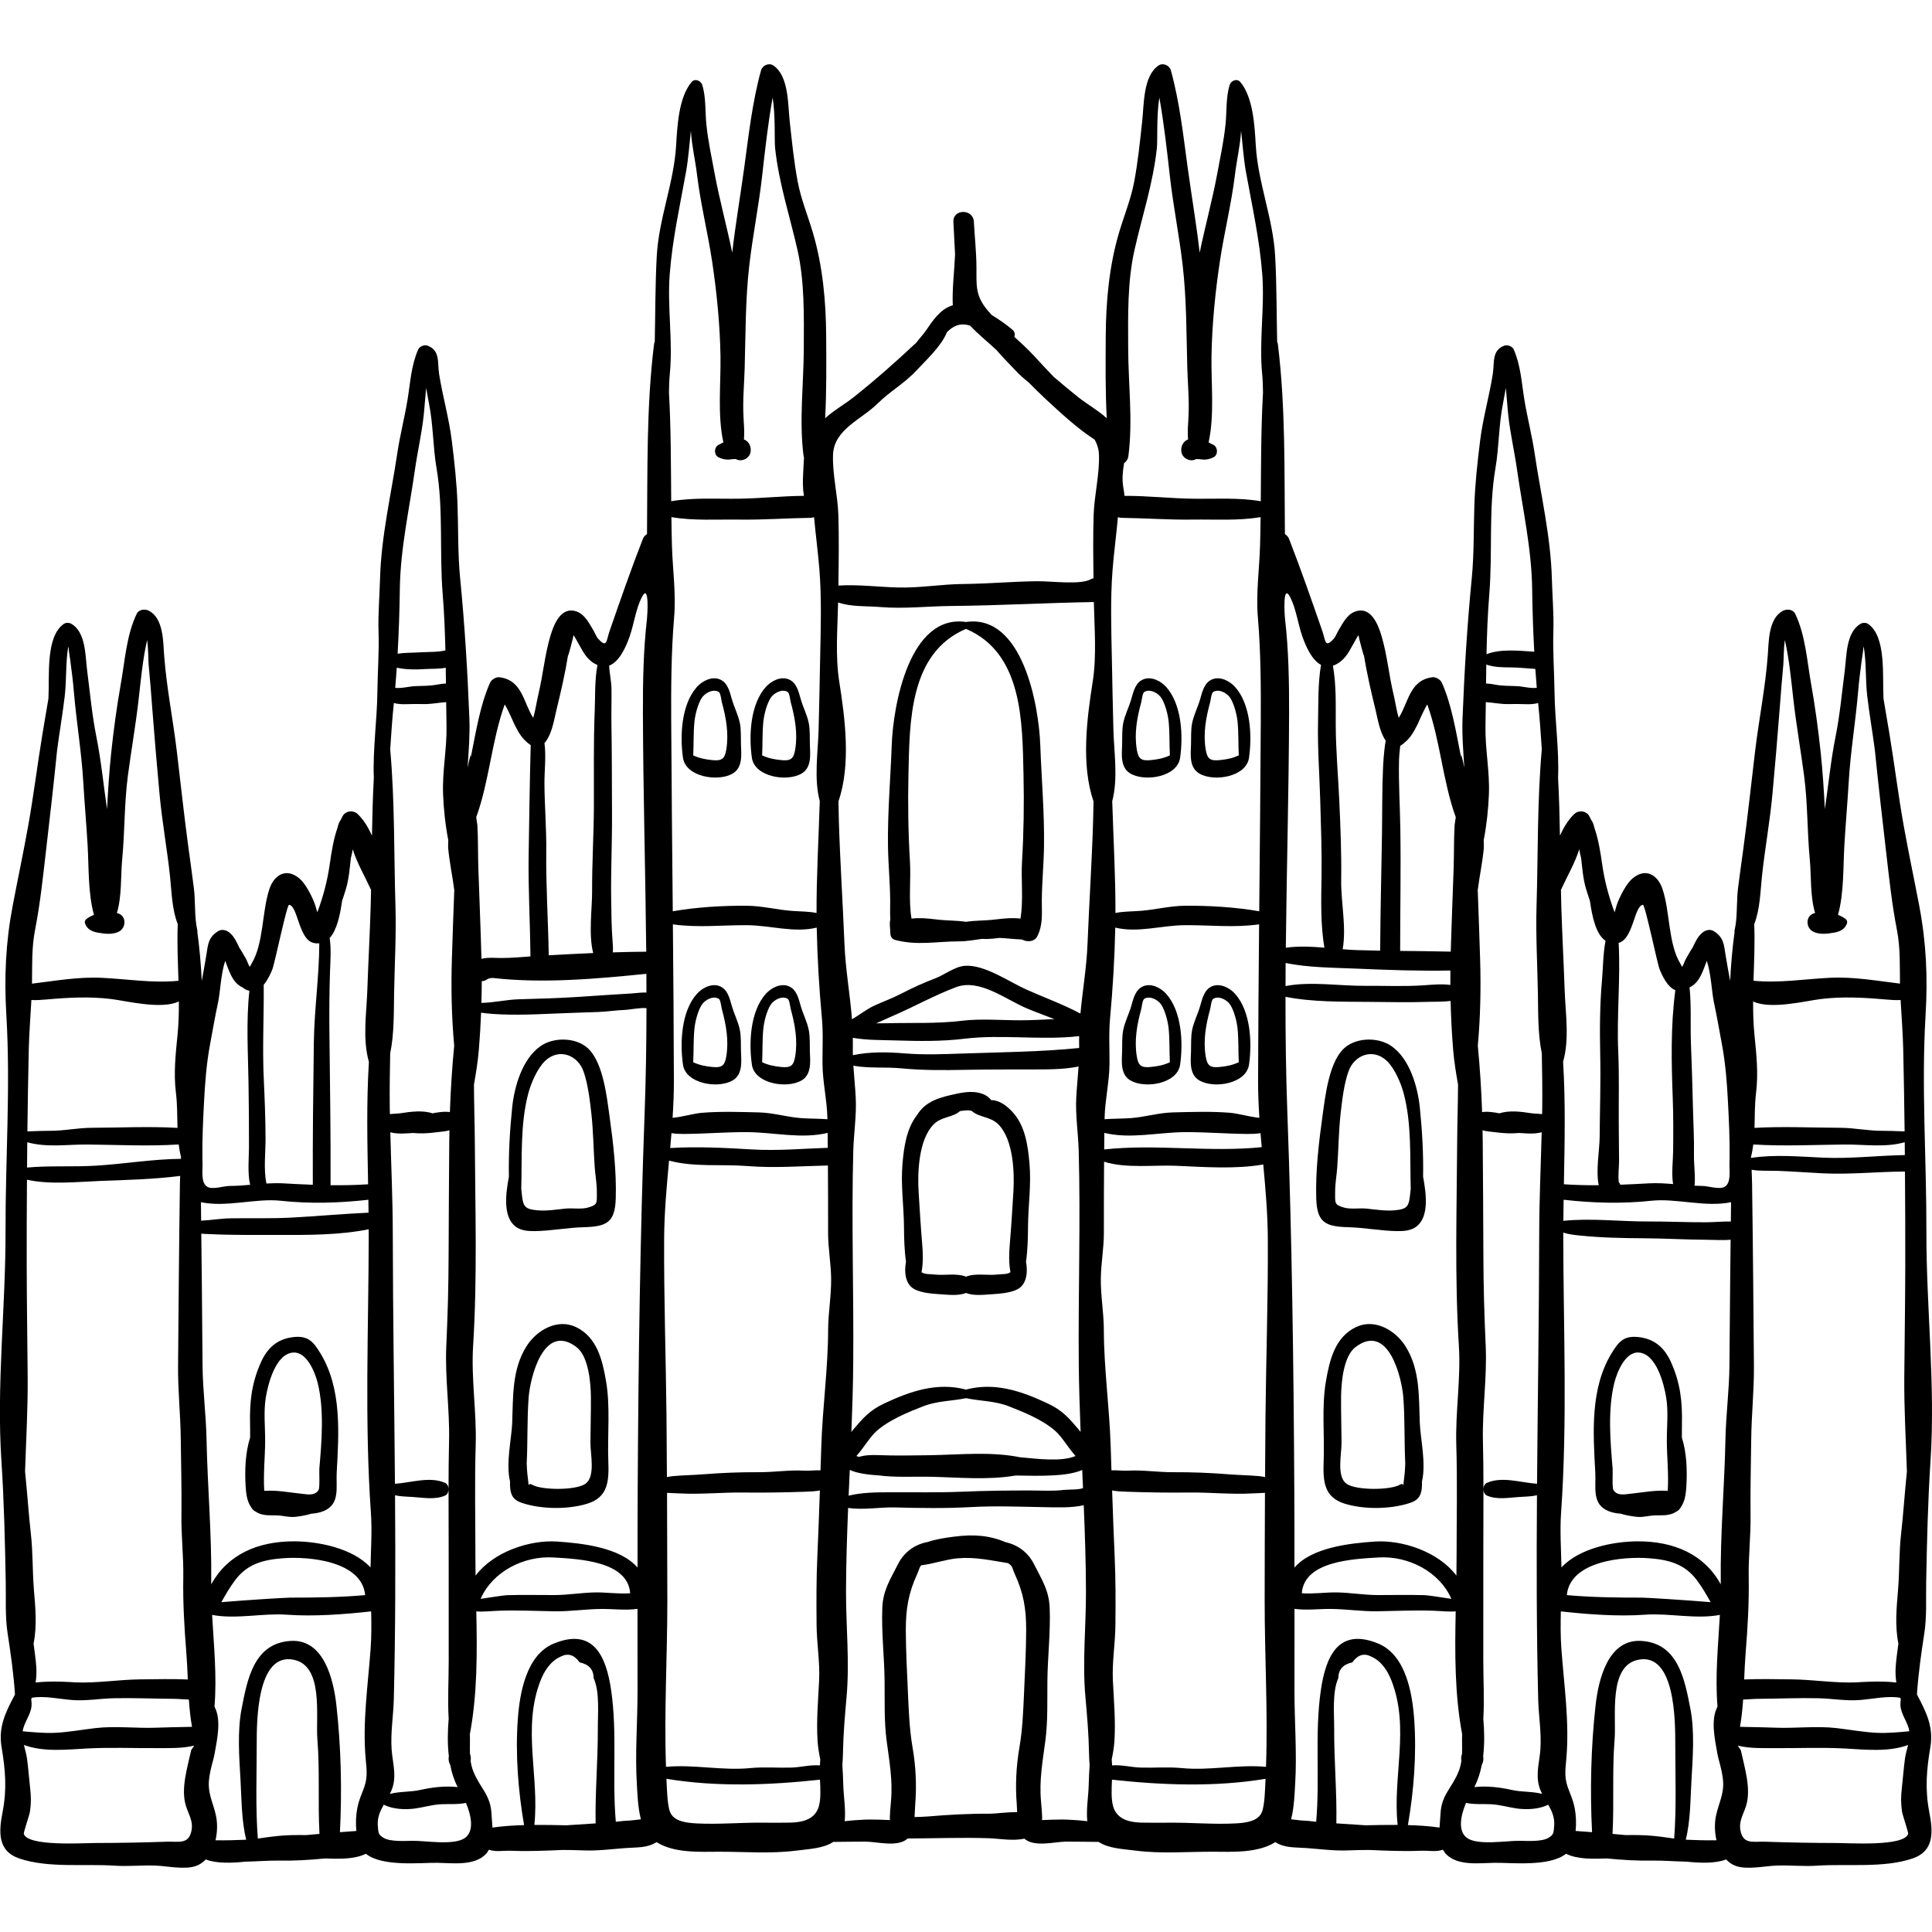 <?xml version="1.0" encoding="iso-8859-1"?>
<!-- Generator: Adobe Illustrator 19.0.0, SVG Export Plug-In . SVG Version: 6.00 Build 0)  -->
<svg xmlns="http://www.w3.org/2000/svg" xmlns:xlink="http://www.w3.org/1999/xlink" version="1.1" id="Layer_1" x="0px" y="0px" viewBox="0 0 511.997 511.997" style="enable-background:new 0 0 511.997 511.997;" xml:space="preserve">
<g>
	<g>
		<path d="M196.363,197.215c-0.057-1.85,0.069-3.768-0.293-5.588c-0.423-2.127-1.489-4.163-2.099-6.256    c-0.593-2.038-1.108-4.575-3.354-5.389c-2.105-0.763-4.547,0.521-5.939,2.078c-4.124,4.615-4.521,12.927-3.679,18.774    c0.721,5.006,9.16,6.441,13.102,4.201C196.907,203.441,196.445,199.944,196.363,197.215z M192.463,198.693    c-0.41,2.454-1.235,2.986-3.685,2.745c-1.973-0.195-3.41-0.501-5.068-1.252c0.149-2.965,0.028-5.911,0.318-8.879    c0.181-1.854,0.879-4.669,1.914-6.311c0.804-1.274,2.969-2.555,4.542-1.629c0.487,0.287,0.676,2.237,0.814,2.74    C192.421,190.218,193.184,194.389,192.463,198.693z"/>
	</g>
</g>
<g>
	<g>
		<path d="M214.622,197.216c-0.057-1.85,0.069-3.768-0.293-5.588c-0.423-2.127-1.488-4.163-2.097-6.255    c-0.593-2.04-1.108-4.575-3.354-5.39c-2.105-0.763-4.547,0.521-5.939,2.078c-4.124,4.615-4.521,12.927-3.679,18.774    c0.72,5.006,9.159,6.441,13.101,4.202C215.166,203.442,214.705,199.945,214.622,197.216z M210.721,198.693    c-0.411,2.454-1.235,2.986-3.685,2.745c-1.973-0.195-3.41-0.501-5.068-1.252c0.149-2.964,0.03-5.91,0.319-8.879    c0.181-1.854,0.879-4.669,1.914-6.311c0.804-1.274,2.969-2.555,4.542-1.629c0.486,0.287,0.676,2.237,0.814,2.74    C210.681,190.217,211.443,194.389,210.721,198.693z"/>
	</g>
</g>
<g>
	<g>
		<path d="M196.363,278.54c-0.057-1.851,0.069-3.769-0.293-5.59c-0.423-2.127-1.489-4.163-2.099-6.256    c-0.593-2.04-1.108-4.575-3.354-5.39c-2.105-0.763-4.547,0.521-5.939,2.079c-4.124,4.615-4.521,12.927-3.679,18.774    c0.721,5.005,9.16,6.441,13.102,4.202C196.907,284.766,196.445,281.269,196.363,278.54z M192.463,280.016    c-0.41,2.454-1.235,2.986-3.685,2.745c-1.973-0.195-3.41-0.501-5.068-1.252c0.149-2.965,0.028-5.911,0.318-8.879    c0.181-1.854,0.879-4.669,1.914-6.311c0.804-1.274,2.969-2.555,4.542-1.628c0.487,0.287,0.676,2.237,0.814,2.74    C192.421,271.541,193.184,275.713,192.463,280.016z"/>
	</g>
</g>
<g>
	<g>
		<path d="M214.622,278.54c-0.057-1.851,0.069-3.769-0.294-5.59c-0.423-2.127-1.488-4.163-2.097-6.256    c-0.593-2.04-1.108-4.575-3.354-5.39c-2.105-0.763-4.547,0.521-5.939,2.079c-4.124,4.615-4.521,12.927-3.679,18.774    c0.721,5.005,9.16,6.441,13.102,4.202C215.166,284.766,214.705,281.269,214.622,278.54z M210.723,280.016    c-0.411,2.454-1.235,2.986-3.685,2.745c-1.973-0.195-3.41-0.501-5.068-1.252c0.149-2.965,0.028-5.911,0.318-8.879    c0.181-1.854,0.879-4.669,1.914-6.311c0.804-1.274,2.969-2.555,4.542-1.628c0.486,0.287,0.676,2.237,0.814,2.74    C210.681,271.541,211.443,275.713,210.723,280.016z"/>
	</g>
</g>
<g>
	<g>
		<path d="M161.498,295.568c-0.702-5.052-1.625-13.262-5.185-17.246c-3.072-3.44-9.405-3.668-13.096-1.073    c-4.839,3.401-6.933,10.783-7.493,16.281c-0.624,6.126-0.969,12.198-0.863,18.296c-0.876,4.7-1.569,10.528,1.669,13.15    c1.454,1.177,3.439,1.301,5.199,1.279c4.275-0.054,8.635-0.923,12.937-1.033c6.089-0.155,8.314-1.242,8.511-7.587    C163.405,310.38,162.495,302.742,161.498,295.568z M155.728,320.038c-1.715,0.473-4.105,0.064-5.922,0.257    c-2.354,0.25-4.97,0.659-7.355,0.453c-3.869-0.332-3.845-1.292-4.279-5.37c-0.012-0.123-0.02-0.247-0.032-0.37    c0.225-8.461-0.286-17.139,1.866-25.265c0.694-2.623,2.358-6.563,4.424-8.559c3.645-3.52,8.64-1.654,10.204,2.744    c1.174,3.299,1.673,7.555,2.065,11.006c0.544,4.797,0.569,9.613,0.91,14.419c0.154,2.171,0.558,4.249,0.559,6.451    C158.172,318.855,158.446,319.287,155.728,320.038z"/>
	</g>
</g>
<g>
	<g>
		<path d="M161.209,387.152c-0.254-6.915,0.572-14.318-0.602-21.13c-0.961-5.572-2.377-11.678-7.98-14.341    c-4.906-2.333-10.379,0.785-13.091,5.079c-3.9,6.172-3.535,13.44-3.801,20.359c-0.158,4.096-1.72,10.642-0.577,15.468    c-0.018,0.718-0.009,1.409,0.073,2.022c0.268,2.034,1.126,3.024,3.117,3.685c5.133,1.704,12.196,1.775,17.302,0.19    C161.198,396.76,161.405,392.461,161.209,387.152z M155.067,393.268c-2.626,1.729-11.585,1.67-14.109,0.172    c-0.566-0.336-0.796-0.089-0.883,0.196c-0.015-0.39-0.07-1.048-0.218-2.153c-0.159-1.189-0.224-2.409-0.276-3.634    c0.288-5.83,0.083-11.771,0.513-17.489c0.395-5.242,3.962-20.029,12.696-13.355c3.23,2.469,3.774,9.568,3.805,13.245    c0.032,4.029-0.103,8.064-0.126,12.094C156.454,385.412,157.879,391.415,155.067,393.268z"/>
	</g>
</g>
<g>
	<g>
		<path d="M84.935,358.669c-1.957-3.231-3.383-4.833-7.432-4.298c-4.111,0.542-6.654,2.893-8.316,6.567    c-2.48,5.486-3.054,10.447-2.921,16.359c0.028,1.219,0.026,2.44,0.021,3.663c-1.288,4.055-1.443,8.716-1.192,12.943    c0.117,1.961,0.378,3.98,1.428,5.465c0.27,0.554,0.727,0.986,1.268,1.255c0.31,0.202,0.655,0.378,1.043,0.522    c1.456,0.545,2.986,0.404,4.509,0.444c1.776,0.047,3.338,0.601,5.098,0.367c1.315-0.175,2.745-0.385,4.057-0.817    c1.12-0.068,2.209-0.265,3.245-0.687c4.467-1.82,3.269-6.285,3.49-10.271C89.821,379.54,90.575,367.972,84.935,358.669z     M84.426,394.854c-0.982,1.648-3.066,1.15-4.601,0.991c-3.298-0.342-6.488-0.996-9.791-0.753    c-0.291-4.303,0.202-8.813,0.231-13.075c0.028-3.837-0.446-7.895,0.176-11.68c0.599-3.646,2.611-11.555,7.246-11.9    c3.641-0.271,5.838,5.327,6.526,8.15c1.734,7.118,1.036,15.388,0.415,22.612C84.561,389.987,84.807,394.214,84.426,394.854z"/>
	</g>
</g>
<g>
	<g>
		<path d="M327.317,182.061c-1.392-1.558-3.834-2.841-5.939-2.078c-2.246,0.814-2.761,3.351-3.354,5.39    c-0.609,2.093-1.675,4.128-2.099,6.255c-0.362,1.82-0.236,3.738-0.293,5.588c-0.084,2.728-0.544,6.224,2.262,7.819    c3.941,2.239,12.381,0.804,13.102-4.201C331.84,194.988,331.441,186.676,327.317,182.061z M323.216,201.438    c-2.451,0.241-3.276-0.292-3.685-2.745c-0.72-4.305,0.042-8.475,1.166-12.585c0.138-0.503,0.327-2.452,0.814-2.74    c1.573-0.927,3.738,0.353,4.542,1.629c1.035,1.642,1.733,4.457,1.914,6.311c0.289,2.968,0.17,5.913,0.318,8.879    C326.625,200.937,325.189,201.244,323.216,201.438z"/>
	</g>
</g>
<g>
	<g>
		<path d="M309.058,182.061c-1.392-1.558-3.834-2.841-5.939-2.078c-2.246,0.814-2.761,3.351-3.354,5.39    c-0.609,2.093-1.675,4.128-2.099,6.255c-0.362,1.82-0.236,3.738-0.293,5.588c-0.082,2.728-0.544,6.224,2.262,7.819    c3.941,2.239,12.381,0.804,13.102-4.201C313.58,194.988,313.181,186.676,309.058,182.061z M304.956,201.438    c-2.451,0.241-3.275-0.292-3.685-2.745c-0.719-4.305,0.043-8.475,1.166-12.585c0.138-0.503,0.327-2.452,0.814-2.74    c1.573-0.927,3.738,0.353,4.542,1.629c1.035,1.642,1.733,4.457,1.914,6.311c0.289,2.968,0.17,5.913,0.318,8.879    C308.366,200.937,306.93,201.244,304.956,201.438z"/>
	</g>
</g>
<g>
	<g>
		<path d="M327.317,263.383c-1.392-1.558-3.834-2.841-5.939-2.079c-2.246,0.814-2.761,3.351-3.354,5.39    c-0.609,2.093-1.675,4.129-2.099,6.256c-0.362,1.82-0.236,3.738-0.293,5.588c-0.084,2.73-0.544,6.227,2.262,7.821    c3.941,2.239,12.381,0.804,13.102-4.202C331.84,276.311,331.441,267.997,327.317,263.383z M323.216,282.761    c-2.451,0.241-3.276-0.292-3.685-2.745c-0.72-4.303,0.042-8.475,1.166-12.585c0.138-0.503,0.327-2.452,0.814-2.74    c1.573-0.927,3.738,0.353,4.542,1.628c1.035,1.642,1.733,4.457,1.914,6.311c0.289,2.968,0.17,5.913,0.318,8.879    C326.625,282.26,325.189,282.567,323.216,282.761z"/>
	</g>
</g>
<g>
	<g>
		<path d="M309.058,263.383c-1.392-1.558-3.834-2.841-5.939-2.079c-2.246,0.814-2.761,3.351-3.354,5.39    c-0.609,2.093-1.675,4.129-2.099,6.256c-0.362,1.82-0.236,3.738-0.293,5.588c-0.082,2.729-0.544,6.226,2.262,7.82    c3.941,2.24,12.381,0.805,13.102-4.201C313.58,276.311,313.181,267.997,309.058,263.383z M304.956,282.761    c-2.45,0.241-3.273-0.29-3.684-2.745c-0.72-4.305,0.042-8.475,1.164-12.585c0.138-0.503,0.327-2.452,0.814-2.74    c1.573-0.927,3.738,0.353,4.542,1.628c1.035,1.642,1.733,4.457,1.914,6.311c0.289,2.968,0.17,5.913,0.318,8.879    C308.366,282.26,306.93,282.567,304.956,282.761z"/>
	</g>
</g>
<g>
	<g>
		<path d="M377.133,311.824c0.106-6.098-0.239-12.17-0.863-18.296c-0.56-5.499-2.655-12.88-7.493-16.281    c-3.692-2.595-10.023-2.366-13.096,1.073c-3.56,3.986-4.482,12.195-5.183,17.246c-0.997,7.175-1.905,14.813-1.68,22.067    c0.196,6.345,2.419,7.432,8.509,7.587c4.302,0.11,8.662,0.979,12.937,1.033c1.76,0.022,3.746-0.102,5.199-1.279    C378.703,322.352,378.009,316.524,377.133,311.824z M373.821,315.378c-0.433,4.078-0.409,5.038-4.279,5.37    c-2.385,0.206-5.002-0.203-7.355-0.453c-1.817-0.193-4.207,0.217-5.922-0.257c-2.718-0.751-2.443-1.183-2.441-4.234    c0.001-2.203,0.405-4.28,0.559-6.451c0.341-4.804,0.366-9.622,0.91-14.419c0.391-3.45,0.891-7.707,2.065-11.006    c1.566-4.398,6.56-6.264,10.204-2.744c2.065,1.995,3.73,5.935,4.424,8.559c2.152,8.125,1.64,16.803,1.866,25.265    C373.841,315.13,373.833,315.255,373.821,315.378z"/>
	</g>
</g>
<g>
	<g>
		<path d="M376.26,377.119c-0.266-6.919,0.1-14.188-3.801-20.359c-2.713-4.293-8.184-7.411-13.091-5.079    c-5.603,2.664-7.019,8.769-7.98,14.341c-1.176,6.812-0.35,14.215-0.603,21.129c-0.196,5.309,0.011,9.609,5.56,11.332    c5.106,1.587,12.169,1.515,17.302-0.19c1.99-0.661,2.848-1.652,3.117-3.685c0.081-0.613,0.091-1.304,0.073-2.022    C377.979,387.762,376.417,381.214,376.26,377.119z M372.136,391.484c-0.148,1.105-0.203,1.764-0.218,2.153    c-0.086-0.286-0.316-0.532-0.883-0.196c-2.525,1.497-11.484,1.557-14.109-0.172c-2.813-1.853-1.387-7.856-1.404-10.923    c-0.022-4.03-0.158-8.064-0.126-12.094c0.03-3.677,0.574-10.777,3.805-13.245c8.733-6.675,12.301,8.112,12.696,13.355    c0.431,5.718,0.225,11.658,0.513,17.489C372.36,389.074,372.295,390.294,372.136,391.484z"/>
	</g>
</g>
<g>
	<g>
		<path d="M511.563,462.989c0.921-5.446-1.208-9.479-3.554-13.941c0.345-5.37,1.118-10.796,1.939-16.114    c0.702-4.543,0.416-9.003,0.505-13.588c0.203-10.587,0.442-21.424,1.141-32.026c1.352-20.498-1.13-40.624-1.083-61.078    c0.043-19.167-1.353-38.059-0.217-57.217c0.598-10.086,0.187-19.232-1.701-29.123c-1.332-6.972-2.793-13.854-4.05-20.846    c-1.477-8.215-2.479-16.473-3.844-24.709c-0.511-3.086-1.034-6.145-1.556-9.207c-0.324-5.846,0.812-16.427-4.081-19.797    c-0.58-0.4-1.454-0.347-2.038,0c-3.831,2.267-3.64,8.47-4.145,12.379c-0.759,5.875-1.297,11.813-2.436,17.478    c-1.273,6.329-1.892,12.832-2.834,19.223c-0.272-4.958-0.561-9.851-1.092-14.858c-0.652-6.155-1.489-12.324-2.571-18.417    c-1.086-6.114-1.482-12.793-4.188-18.461c-0.572-1.2-2.155-1.38-3.214-0.843c-3.922,1.988-3.794,8.205-4.077,11.969    c-0.636,8.435-2.323,16.755-3.331,25.13c-1.04,8.637-1.951,17.267-3.125,25.901c-0.478,3.513-0.971,7.019-1.416,10.535    c-0.387,3.044-0.179,6.328-0.601,9.407c-0.023,0.153-0.043,0.308-0.066,0.46c-0.064,0.399-0.134,0.794-0.225,1.183    c-0.047,0.199-0.053,0.399-0.032,0.592c-0.579,4.282-0.958,8.613-1.162,12.931c-0.421-2.283-0.856-4.563-1.216-6.853    c-0.446-2.825-0.506-4.681-3.087-6.32c-1.008-0.64-2.226-0.309-3.077,0.396c-1.184,0.981-1.87,2.445-2.514,3.845    c-0.682,1.036-1.285,2.148-1.841,3.096c-0.323,0.549-0.553,1.487-0.987,2.118c-0.089-0.171-0.213-0.422-0.423-0.766    c-3.331-5.427-2.752-13.897-4.803-19.93c-1.244-3.66-4.419-5.692-7.938-2.73c-1.615,1.359-3.178,4.466-3.945,6.408    c-0.297,0.75-0.505,1.672-0.794,2.563c-1.539-4.115-2.658-8.291-3.292-12.746c-0.432-3.035-0.99-6.636-2.091-9.772    c-0.161-0.759-0.409-1.454-0.822-1.984c-0.16-0.339-0.319-0.681-0.497-1c-0.82-1.46-2.858-1.647-4.023-0.518    c-1.67,1.619-2.794,3.594-3.756,5.681c-0.09-5.095-0.218-10.197-0.495-15.277c0.299-7.513-0.844-15.208-0.938-22.609    c-0.07-5.519-0.484-10.772-0.309-16.302c0.145-4.588-0.277-9.259-0.398-13.864c-0.295-11.195-2.918-22.182-4.562-33.21    c-0.715-4.799-1.95-9.511-2.733-14.305c-0.743-4.554-0.939-8.966-2.818-13.272c-0.357-0.819-1.662-1.312-2.47-1.006    c-3.428,1.3-2.578,4.484-3.08,7.605c-0.956,5.955-2.623,11.652-3.362,17.68c-0.709,5.78-1.313,11.174-1.512,16.987    c-0.214,6.315-0.066,13.001-0.681,19.269c-1.214,12.388-1.971,24.729-2.454,37.219c-0.17,4.397,0.191,8.721,0.476,13.069    c-0.231-1.162-0.513-2.324-0.828-3.472c-0.004,0.24-0.021,0.48-0.027,0.719c-0.048-0.235-0.098-0.471-0.145-0.705    c-1.241-6.188-2.372-13.267-4.964-19.059c-0.366-0.817-1.599-1.545-2.494-1.43c-6.079,0.777-6.299,6.683-8.934,10.758    c-0.608-2.061-0.917-4.343-1.36-6.18c-1.204-4.988-1.693-10.377-3.115-15.265c-0.959-3.296-2.911-8.373-7.225-6.659    c-2.063,0.819-3.188,3.159-4.253,4.924c-0.435,0.719-0.73,1.643-1.3,2.261c-2.35,2.549-2.093,0.492-2.987-2.086    c-2.862-8.245-5.635-16.233-8.806-24.388c-0.222-0.57-0.627-1.001-1.112-1.302c-0.16-16.733,0.187-33.711-1.862-50.31    c-0.028-0.235-0.096-0.438-0.188-0.613c-0.172-7.602-0.112-15.226-0.537-22.814c-0.556-9.94-4.537-19.334-5.127-29.218    c-0.304-5.095-0.665-12.784-4.106-16.852c-0.859-1.014-2.446-0.371-2.802,0.74c-1.041,3.258-0.752,7.078-1.113,10.512    c-0.473,4.517-1.379,8.663-2.203,13.099c-1.305,7.008-3.215,13.917-4.648,20.885c-0.004-0.032-0.006-0.064-0.01-0.095    c-0.858-7.515-2.158-15.05-3.183-22.563c-1.176-8.609-2.112-17.218-4.431-25.641c-0.362-1.315-2.048-2.121-3.251-1.323    c-4.135,2.744-3.863,10.354-4.354,14.794c-0.596,5.396-1.119,10.726-2.133,16.079c-0.874,4.616-2.682,8.951-4.012,13.455    c-2.624,8.89-3.471,18.267-3.519,27.516c-0.037,7.205-0.116,14.445,0.271,21.647c-2.31-2.111-5.236-3.737-7.537-5.565    c-2.232-1.771-4.389-3.579-6.523-5.407c-1.819-1.883-3.595-3.808-5.367-5.72c-1.582-1.709-3.311-3.29-5.05-4.866    c0.199-0.633,0.098-1.352-0.442-1.828c-1.616-1.425-3.652-2.797-5.599-3.994c-0.479-0.528-0.944-1.068-1.39-1.625    c-2.957-3.692-2.594-6.446-2.622-11.045c-0.025-4.034-0.468-7.984-0.686-12.005c-0.126-3.482-5.575-3.492-5.423,0    c0.126,2.899,0.324,5.771,0.443,8.652c-0.19,4.488-0.789,9.004-0.609,13.488c-0.049,0.014-0.102,0.017-0.15,0.032    c-3.182,0.982-5.172,4.026-6.946,6.63c-0.727,1.068-1.731,2.094-2.543,3.197c-5.396,5.066-10.817,9.866-16.643,14.492    c-2.301,1.828-5.228,3.453-7.537,5.565c0.386-7.202,0.308-14.442,0.271-21.647c-0.048-9.249-0.896-18.627-3.519-27.516    c-1.331-4.504-3.138-8.84-4.012-13.455c-1.014-5.353-1.537-10.682-2.133-16.079c-0.491-4.44-0.219-12.051-4.354-14.794    c-1.204-0.799-2.889,0.009-3.251,1.323c-2.319,8.423-3.256,17.031-4.431,25.641c-1.027,7.511-2.326,15.047-3.183,22.563    c-0.004,0.032-0.006,0.064-0.01,0.095c-1.433-6.968-3.343-13.877-4.648-20.885c-0.825-4.436-1.731-8.581-2.203-13.099    c-0.359-3.435-0.071-7.254-1.113-10.512c-0.356-1.11-1.942-1.754-2.802-0.74c-3.443,4.069-3.804,11.758-4.106,16.852    c-0.588,9.884-4.569,19.28-5.127,29.218c-0.425,7.587-0.364,15.21-0.537,22.814c-0.092,0.175-0.159,0.377-0.188,0.613    c-2.049,16.599-1.701,33.576-1.862,50.31c-0.485,0.303-0.89,0.734-1.112,1.302c-3.171,8.155-5.944,16.142-8.806,24.388    c-0.895,2.579-0.638,4.636-2.987,2.086c-0.57-0.618-0.865-1.542-1.3-2.261c-1.065-1.765-2.19-4.105-4.253-4.924    c-4.314-1.712-6.267,3.364-7.225,6.659c-1.423,4.888-1.912,10.276-3.115,15.265c-0.443,1.838-0.752,4.12-1.36,6.18    c-2.637-4.076-2.854-9.982-8.934-10.758c-0.896-0.114-2.129,0.614-2.494,1.43c-2.592,5.793-3.724,12.872-4.964,19.059    c-0.047,0.234-0.097,0.47-0.145,0.705c-0.006-0.24-0.023-0.48-0.027-0.719c-0.315,1.15-0.597,2.31-0.828,3.472    c0.286-4.349,0.646-8.672,0.476-13.069c-0.485-12.489-1.241-24.831-2.454-37.219c-0.614-6.268-0.467-12.954-0.681-19.269    c-0.198-5.812-0.801-11.207-1.512-16.987c-0.74-6.028-2.405-11.724-3.362-17.68c-0.502-3.119,0.348-6.305-3.08-7.605    c-0.809-0.306-2.113,0.187-2.47,1.006c-1.878,4.306-2.074,8.717-2.818,13.272c-0.783,4.793-2.017,9.505-2.733,14.304    c-1.643,11.028-4.268,22.015-4.563,33.21c-0.122,4.605-0.543,9.276-0.398,13.864c0.176,5.531-0.239,10.782-0.309,16.302    c-0.094,7.403-1.236,15.096-0.938,22.609c-0.278,5.08-0.405,10.182-0.495,15.277c-0.961-2.088-2.085-4.062-3.755-5.681    c-1.164-1.129-3.203-0.942-4.023,0.518c-0.178,0.318-0.336,0.661-0.497,1c-0.414,0.531-0.662,1.226-0.822,1.984    c-1.102,3.135-1.659,6.737-2.091,9.772c-0.634,4.455-1.753,8.631-3.291,12.746c-0.289-0.891-0.497-1.813-0.794-2.563    c-0.767-1.942-2.33-5.049-3.945-6.408c-3.518-2.962-6.694-0.929-7.938,2.73c-2.051,6.034-1.473,14.504-4.803,19.93    c-0.211,0.343-0.335,0.594-0.423,0.766c-0.435-0.631-0.666-1.569-0.987-2.118c-0.556-0.948-1.159-2.058-1.841-3.096    c-0.644-1.401-1.328-2.866-2.514-3.845c-0.852-0.705-2.069-1.038-3.077-0.396c-2.581,1.638-2.642,3.495-3.087,6.319    c-0.361,2.29-0.795,4.569-1.216,6.853c-0.204-4.318-0.583-8.648-1.162-12.931c0.021-0.194,0.015-0.393-0.032-0.592    c-0.09-0.389-0.161-0.785-0.225-1.183c-0.023-0.154-0.043-0.308-0.066-0.46c-0.422-3.079-0.214-6.363-0.601-9.407    c-0.446-3.517-0.939-7.022-1.416-10.535c-1.174-8.632-2.085-17.262-3.124-25.901c-1.008-8.375-2.694-16.695-3.331-25.13    c-0.283-3.764-0.155-9.98-4.077-11.969c-1.059-0.537-2.642-0.357-3.214,0.843c-2.706,5.668-3.102,12.347-4.188,18.461    c-1.082,6.093-1.919,12.262-2.571,18.417c-0.531,5.007-0.819,9.901-1.092,14.858c-0.943-6.391-1.562-12.894-2.834-19.223    c-1.139-5.665-1.677-11.603-2.436-17.478c-0.505-3.909-0.314-10.112-4.144-12.379c-0.586-0.347-1.459-0.4-2.038,0    c-4.894,3.369-3.757,13.95-4.08,19.797c-0.522,3.063-1.044,6.12-1.556,9.207c-1.365,8.236-2.367,16.494-3.844,24.709    c-1.258,6.993-2.718,13.875-4.05,20.846c-1.888,9.892-2.299,19.037-1.701,29.123c1.136,19.158-0.26,38.049-0.217,57.217    c0.046,20.454-2.435,40.58-1.083,61.078c0.699,10.601,0.938,21.439,1.141,32.026c0.087,4.585-0.197,9.045,0.505,13.588    c0.821,5.319,1.594,10.745,1.939,16.114c-2.346,4.461-4.474,8.495-3.554,13.941c1.02,6.034,1.444,11.178,0.287,17.134    c-1.012,5.218-1.453,10.399,4.444,12.399c7.617,2.584,17.288,1.365,25.21,1.896c3.593,0.241,7.189-0.145,10.807-0.025    c3.027,0.101,7.85,1.188,10.822,0.086c0.996-0.369,1.834-0.966,2.542-1.707c2.888,1.116,6.944,0.953,10.463,0.586    c3.226-0.069,6.408-0.334,9.002-0.283c4.047,0.078,8.099-0.175,12.142-0.565c3.583,0.108,7.642,0.294,10.826-1.242    c4.397,3.515,14.562,2.325,18.989,2.393c3.919,0.06,9.594,0.878,12.713-2.221c0.374-0.372,0.654-0.8,0.896-1.249    c1.913,0.661,3.678,0.18,6.214,0.282c4.51,0.183,8.834-0.032,13.311-0.215c1.811,0.006,3.613,0.028,5.391,0.108    c3.866,0.174,7.501-0.337,11.343-0.617c3.182-0.231,5.667,0.011,8.167-1.568c4.749,2.986,11.505,2.549,16.733,2.543    c6.569-0.007,13.641,0.556,20.109-0.275c3.419-0.439,7.341-0.559,9.993-2.329c2.847-0.016,5.676-0.085,8.568-0.073    c3.118,0.014,8.461,1.567,11.11-0.785c0.015-0.012,0.023-0.032,0.038-0.046c7.185-0.026,14.373-0.313,21.569-0.066    c2.628,0.09,6.379,0.789,9.351,0.105c0.002,0.003,0.004,0.005,0.006,0.007c2.649,2.352,7.992,0.799,11.11,0.785    c2.893-0.012,5.723,0.057,8.568,0.073c2.651,1.771,6.572,1.889,9.993,2.329c6.469,0.832,13.539,0.267,20.109,0.274    c5.228,0.006,11.985,0.443,16.733-2.543c2.5,1.581,4.985,1.337,8.167,1.568c3.842,0.279,7.477,0.79,11.343,0.617    c1.78-0.08,3.582-0.102,5.391-0.108c4.477,0.183,8.801,0.399,13.311,0.215c2.536-0.103,4.301,0.379,6.214-0.282    c0.242,0.449,0.521,0.876,0.896,1.249c3.119,3.098,8.794,2.281,12.713,2.221c4.428-0.068,14.591,1.123,18.989-2.393    c3.184,1.537,7.243,1.35,10.826,1.242c4.042,0.389,8.094,0.643,12.142,0.565c2.594-0.049,5.774,0.214,9.002,0.283    c3.519,0.368,7.575,0.532,10.463-0.586c0.709,0.741,1.546,1.339,2.542,1.707c2.973,1.102,7.795,0.015,10.822-0.086    c3.619-0.121,7.214,0.265,10.807,0.025c7.922-0.531,17.593,0.688,25.21-1.896c5.896-2,5.457-7.181,4.444-12.399    C510.12,474.167,510.544,469.023,511.563,462.989z M9.283,246.487c1.356-6.944,2.061-13.698,2.867-20.677    c1.045-9.029,2.083-18.008,2.982-26.996c0.618-4.776,1.454-9.504,2.021-14.313c0.513-4.361,0.204-8.826,0.94-13.183    c0.034,0.17,0.075,0.337,0.102,0.51c0.076,1.075,0.3,2.184,0.438,3.258c0.34,2.642,0.693,5.255,0.913,7.91    c0.688,8.262,2.052,16.137,2.53,24.37c0.321,5.555,0.822,11.057,1.141,16.615c0.339,5.9,0.091,12.723,1.685,18.467    c-0.766,0.298-1.438,0.657-1.955,1.059c-0.021,0.015-0.042,0.026-0.062,0.043c-0.027,0.022-0.064,0.041-0.091,0.062    c0.009,0.004,0.017,0.007,0.026,0.011c-0.276,0.268-0.433,0.657-0.304,1.044c0.535,1.601,1.849,2.206,3.449,2.494    c1.82,0.326,4.071,0.607,5.724-0.385c1.62-0.972,1.819-3.651,0-4.572c-0.218-0.111-0.469-0.181-0.715-0.257    c1.338-4.373,0.988-9.799,1.406-14.178c0.705-7.394,0.535-14.863,1.51-22.212c0.897-6.761,2.075-13.459,2.846-20.215    c0.547-4.789,1.068-10.586,2.257-15.724c0.34,2.528,0.314,5.623,0.393,6.445c0.378,3.902,0.668,7.786,0.967,11.691    c0.579,7.563,1.228,15.109,1.924,22.673c0.667,7.281,2.005,14.526,2.781,21.807c0.427,4.01,0.496,8.754,2.049,12.669    c-0.204,4.962,0.036,9.991,0.191,15.011c-6.877,0.672-13.493-0.464-20.343-0.788c-6.267-0.297-12.34,0.809-18.476,1.549    C8.55,255.919,8.363,251.203,9.283,246.487z M7.627,278.036c0.1-4.349,0.458-8.684,0.693-13.028    c1.278,0.086,2.608-0.017,4.06-0.145c5.78-0.512,11.403-0.816,17.175-0.1c3.832,0.475,13.278,2.848,17.849,0.627    c0.014,2.923-0.058,5.835-0.342,8.715c-0.519,5.26-1.082,10.212-0.438,15.487c0.385,3.156,0.324,6.252,0.414,9.305    c-7.522-0.438-15.116-0.044-22.651-0.026c-3.824,0.01-7.717,0.873-11.494,0.805c-0.252-0.005-3.469,0.042-5.634,0.153    C7.346,292.575,7.46,285.32,7.627,278.036z M7.222,302.707c5.34,1.47,10.458,0.544,16.195,0.604    c8.151,0.086,15.801,0.484,23.941-0.015c0.14,1.096,0.323,2.189,0.612,3.274c-0.01,0.177-0.017,0.356-0.027,0.533    c-7.489,0.065-14.917,1.34-22.393,1.802c-6.105,0.377-12.283-0.038-18.38,0.501C7.188,307.174,7.197,304.94,7.222,302.707z     M7.079,335.749c-0.02-7.736,0.012-15.433,0.066-23.123c5.943,1.376,13.699,0.556,19.215,0.345    c6.96-0.267,14.371-0.441,21.383-1.339c-0.028,0.855-0.06,1.71-0.071,2.568c-0.107,8.058-0.207,16.115-0.278,24.174    c-0.069,7.847-0.137,15.694-0.206,23.541c-0.057,6.562,0.647,12.968,0.718,19.476c0.073,6.699,0.26,13.453,0.174,20.13    c-0.073,5.564,0.588,11.001,0.49,16.534c-0.117,6.616,0.277,13.311,0.807,19.898c0.192,2.389,0.291,4.759,0.391,7.12    c-4.18-0.174-8.362-0.07-12.56-0.027c-5.714,0.058-11.699,1.057-17.329,0.793c-0.002,0-6.233-0.5-10.439,0.049    c0.197-1.326,0.27-2.708,0.172-4.18c-0.138-2.084-0.473-4.103-0.718-6.145c0.971-4.725,0.47-9.65,0.084-14.403    c-0.394-4.841-0.249-9.815-0.792-14.618c-0.604-5.352-0.945-10.682-1.491-16.034c-0.021-0.199-0.034-0.4-0.054-0.601    c0.267-8.314,0.764-16.608,0.693-24.957C7.255,355.193,7.102,345.519,7.079,335.749z M8.369,451.928    c0.031-0.527-0.018-1.052-0.101-1.574c0.054-0.144,0.101-0.289,0.151-0.433c0.028-0.004,0.054,0,0.084-0.005    c3.23-0.564,7.161,0.329,10.519,0.598c3.808,0.305,7.346-0.38,11.118-0.466c5.258-0.119,10.546,0.124,15.806,0.155    c1.384,0.009,2.756,0.159,4.103,0.19c0.162,2.41,0.41,4.819,0.831,7.232c-2.571,0.015-8.955,0.212-9.254,0.224    c-5.433,0.229-11.009-0.522-16.424,0.122c-3.618,0.43-7.358,1.125-10.928,1.254c-2.661,0.096-5.491-0.174-8.267-0.421    C6.356,456.389,8.225,454.414,8.369,451.928z M49.271,478.577c0.716,2.293,1.951,3.97,1.488,6.484    c-0.703,3.818-3.385,2.9-6.566,3.007c-6.408,0.215-12.597,0.337-18.966,0.343c-3.434,0.004-17.899,0.975-18.925-2.446    c-0.094-0.31,1.53-5.08,1.635-5.844c0.327-2.406,0.321-3.87,0.042-6.316c-0.297-2.587-0.464-5.206-0.825-7.793    c-0.161-1.156-0.526-2.371-0.816-3.583c5.182,1.936,11.39,1.216,16.697,0.936c6.233-0.33,12.352-0.062,18.593-0.1    c3.051-0.02,6.561,0.124,9.65-0.627c0.009,0.003,0.018,0,0.03-0.009c0.036-0.009,0.069-0.021,0.105-0.03    c-0.096,0.423-0.681,0.89-0.783,1.363C49.665,468.417,47.864,474.076,49.271,478.577z M87.359,248.591    c1.937-2.1,2.774-6.169,3.288-9.826c0.374-1.091,0.73-2.198,1.066-3.331c0.75-2.533,0.955-5.3,1.269-8.042    c0.207-0.795,0.39-1.583,0.497-2.329c1.168,3.735,3.24,7.224,4.854,10.762c-0.027,1.404-0.052,2.813-0.094,4.208    c-0.224,7.458-0.636,14.85-0.891,22.309c-0.214,6.255-1.315,12.949,0.412,19.06c-0.662,10.783-0.411,21.611-0.207,32.442    c-3.291,0.228-6.62,0.283-9.952,0.245c0.057-13.325-0.143-26.659-0.299-39.983c-0.065-5.578-0.033-11.156,0.159-16.729    C87.562,254.497,87.803,251.466,87.359,248.591z M69.886,260.969c1.044-1.221,1.789-2.861,2.283-4.062    c0.63-1.53,3.84-17.18,4.436-17.118c2.341,0.24,2.525,9.19,6.486,10.095c0.551,0.126,1.054,0.146,1.526,0.107    c-0.03,8.661-1.328,17.584-1.445,26.195c-0.171,12.591-0.326,25.197-0.275,37.79c-2.64-0.095-5.272-0.23-7.877-0.379    c-1.46-0.084-2.933-0.041-4.41,0.048c-0.791-3.693-0.231-8.172-0.241-11.875c-0.015-5.337-0.223-10.617-0.471-15.939    C69.512,277.538,69.969,269.244,69.886,260.969z M53.675,308.424c-0.017-0.566-0.03-1.131-0.037-1.696    c-0.067-4.872,0.178-9.745,0.427-14.61c0.265-5.166,0.66-10.337,1.616-15.427c0.689-3.668,1.312-7.346,2.099-10.992    c0.587-2.722,0.752-7.693,1.903-11.061c1.017,2.594,1.761,5.47,4.236,6.86c0.103,0.058,0.203,0.095,0.305,0.144    c0.435,0.364,0.915,0.65,1.459,0.825c0.139,0.044,0.272,0.066,0.407,0.095c-0.89,8.029-0.347,16.774-0.231,24.42    c0.085,5.687,0.139,11.356,0.119,17.052c-0.01,2.856-0.417,6.898,0.309,9.954c-1.802,0.156-3.603,0.295-5.388,0.298    c-1.596,0.001-4.426,1.011-5.869,0.271C53.157,313.597,53.729,310.257,53.675,308.424z M53.248,318.591    c6.718,1.43,14.541-1.088,21.087-0.383c7.737,0.832,15.545,0.617,23.289-0.263c0.018,1.141,0.032,2.282,0.047,3.423    c-6.813,0.313-13.634,0.939-20.437,1.305c-5.334,0.287-10.708,0.119-16.054,0.19c-2.514,0.033-5.254,0.489-7.875,0.631    C53.284,321.859,53.27,320.225,53.248,318.591z M81.161,486.317c-2.329-0.03-4.655-0.031-6.98,0.181    c-1.958,0.178-3.906,0.453-5.853,0.736c-0.64-8.204-0.293-16.782-0.295-24.99c-0.002-5.891-0.03-24.383,9.805-22.395    c8.002,1.619,5.783,14.989,6.271,21.058c0.673,8.352,0.11,16.716,0.553,25.091C83.496,486.106,82.328,486.208,81.161,486.317z     M98.223,436.848c-0.694,9.588-2.18,19.536-1.323,29.157c0.313,3.513,0.611,5.268-0.748,8.631    c-0.602,1.489-1.152,2.914-1.462,4.51c-0.361,1.86-0.457,4.015-0.249,6.076c-1.452,0.087-2.905,0.208-4.357,0.322    c0.57-11.078,0.294-22.593-0.928-33.577c-0.736-6.617-3.195-17.608-12.063-17.113c-9.867,0.549-11.569,10.322-13.062,17.976    c-1.158,5.937-0.641,12.904-0.292,18.899c0.303,5.197,0.246,10.727,1.514,15.811c-2.713,0.123-5.426,0.194-8.143,0.149    c0.508-2.179,0.534-4.483,0.16-6.348c-0.724-3.613-2.363-6.04-1.836-10.066c0.388-2.959,1.137-4.794,1.414-6.39    c0.671-3.875,1.898-9.078-0.009-12.616c0.674-8.099-0.177-16.18-0.625-24.304c6.337,1.206,13.48-0.508,19.748-0.058    c7.23,0.519,15.1-0.075,22.399-0.872C98.436,430.319,98.458,433.602,98.223,436.848z M58.659,424.589    c1.129-2.006,2.251-3.967,3.668-5.852c3.215-4.275,7.413-5.396,12.68-5.79c7.001-0.523,20.897,0.773,21.765,9.771    c-6.588,0.59-13.282,0.673-19.867,0.668C75.635,423.386,65.044,424.049,58.659,424.589z M98.191,415.386    c-4.682-5.081-13.725-6.899-20.201-6.92c-9.761-0.03-17.714,3.547-22.009,11.397c0.001-0.246-0.009-0.491-0.006-0.739    c0.154-12.547-0.988-25.18-1.242-37.735c-0.132-6.514-0.998-12.917-1.054-19.475c-0.064-7.445-0.129-14.888-0.194-22.333    c-0.037-4.215-0.092-8.428-0.143-12.643c0.714,0.062,1.459,0.076,2.222,0.113c6.073,0.293,12.165,0.203,18.245,0.219    c7.763,0.022,16.226,0.055,23.896-1.504c0.004,0.72,0.011,1.441,0.01,2.16c-0.043,24.247-1.12,48.781,0.577,72.945    C98.627,405.638,98.29,410.568,98.191,415.386z M144.284,196.909c0.117-0.121,0.228-0.245,0.326-0.378    c1.743-2.339,2.203-5.735,2.883-8.518c1.178-4.828,2.298-9.652,3.077-14.558c-0.268,1.694,1.427-4.807,1.422-5.138    c0.292,0.437,0.565,0.887,0.807,1.356c1.164,1.956,2.089,4.221,3.951,5.644c0.553,0.422,1.076,0.711,1.582,0.928    c-0.758,3.88-0.575,8.447-0.724,12.022c-0.354,8.498-0.18,17.052-0.223,25.556c-0.037,7.475-0.505,14.914-0.473,22.387    c0.02,4.562-0.982,11.367,0.283,16.358c-3.925,0.165-7.848,0.368-11.774,0.595c-0.149-9.201-0.767-18.412-0.66-27.617    c0.069-5.937-0.437-11.823-0.48-17.763C144.256,204.271,144.768,200.465,144.284,196.909z M171.299,258.07    c0.01,1.657,0.007,3.312,0.011,4.969c-1.215-0.073-2.5,0.148-3.999,0.24c-4.58,0.286-9.158,0.569-13.73,0.886    c-5.425,0.378-10.817,0.494-16.259,0.659c-3.066,0.094-6.54,0.902-9.744,0.951c0.053-1.919,0.09-3.839,0.092-5.763    c0.473,0.005,0.977-0.144,1.488-0.518c0.284-0.208,0.789-0.302,1.402-0.329C143.926,260.687,157.999,259.404,171.299,258.07z     M133.755,186.678c1.083,1.755,2.219,4.599,2.601,5.351c1.194,2.354,2.123,3.944,4.286,5.444    c-0.261,9.734-0.394,19.421-0.547,29.174c-0.14,8.935,0.403,17.884,0.473,26.818c-2.522,0.187-5.037,0.396-7.57,0.417    c-1.529,0.012-3.715-0.256-5.404,0.23c-0.219-8.034-0.554-16.082-0.832-24.116c-0.123-3.544-0.028-7.472-0.255-11.338    c-0.113-0.692-0.202-1.386-0.305-2.079C129.651,207.089,130.293,196.268,133.755,186.678z M121.288,473.6    c-3.29-0.377-6.786,0.048-9.929,0.755c-2.578,0.579-5.468,0.362-8.033,1.044c0.316-0.638,0.595-1.301,0.794-2.011    c0.929-3.323-0.121-6.513-0.342-9.83c-0.302-4.51,0.475-8.816,0.585-13.273c0.444-17.991,0.452-36.002,0.325-54.022    c1.544,0.339,3.114,0.352,4.761,0.458c2.829,0.181,5.798,0.774,8.454-0.358c0.634-0.271,0.953-0.961,0.966-1.662    c-0.007,5.869,0.033,11.738,0.034,17.605c0.002,9.25,0.006,18.502,0.006,27.752c0.001,5.409-0.305,10.409-0.007,15.45    c-0.273,3.162-0.348,6.589,0.043,9.893c-0.148,0.782-0.03,1.619,0.359,2.302C119.711,469.797,120.356,471.793,121.288,473.6z     M119.003,381.976c-0.102,4.21-0.129,8.422-0.135,12.635c-0.014-0.7-0.332-1.393-0.966-1.664    c-4.079-1.739-8.875-0.026-13.236,0.266c-0.176-22.149-0.538-44.313-0.577-66.476c-0.016-8.925-0.428-17.773-0.654-26.673    c1.294,0.341,2.645,0.393,4.221,0.292c0.579-0.037,1.183-0.066,1.796-0.103c1.883,0.171,3.767,0.121,5.937-0.161    c1.542-0.201,2.783-0.238,3.721-0.575c-0.015,0.908-0.043,1.817-0.049,2.726c-0.06,10.113-0.155,20.228-0.175,30.341    c-0.015,8.112-0.242,15.999-0.611,24.052C117.886,365.135,119.21,373.527,119.003,381.976z M105.956,156.164    c0.138-10.729,2.5-21.115,4.004-31.671c0.687-4.817,1.792-9.53,2.318-14.352c0.261-2.399,0.395-4.879,0.651-7.336    c0.342,1.978,0.668,3.692,0.735,4.021c1.163,5.682,1.045,11.523,2.02,17.235c1.861,10.895,0.731,22.395,1.632,33.387    c0.406,4.948,0.598,9.93,0.716,14.917c-2.046,0.497-4.719,0.383-6.819,0.514c-2.021,0.127-3.939,0.062-5.843,0.357    C105.695,167.544,105.882,161.843,105.956,156.164z M105.142,176.943c2.387,0.508,4.97,0.543,7.313,0.377    c1.855-0.13,3.837,0.001,5.67-0.363c0.021,1.398,0.043,2.797,0.058,4.195c-0.78-0.001-1.536,0.127-2.459,0.297    c-1.946,0.358-3.763,0.298-5.727,0.384c-1.491,0.065-3.604,0.649-5.262,0.452C104.892,180.505,105.019,178.724,105.142,176.943z     M103.403,279.141c1.077-5.171,0.948-10.985,1.036-15.874c0.14-7.761,0.59-15.48,0.357-23.236    c-0.41-13.658-0.158-27.721-1.39-41.455c0.279-4.036,0.527-8.072,0.951-12.101c0.006-0.054,0.009-0.11,0.015-0.164    c1.068,0.289,2.255,0.341,3.339,0.302c1.516-0.057,3-0.062,4.519-0.028c2.056,0.046,4.003-0.385,6.009-0.518    c0.025,2.12,0.052,4.238,0.091,6.35c0.116,6.047-1.148,11.936-0.911,18.043c0.149,3.854,0.594,8.166,1.379,12.192    c-0.036,1.051-0.053,1.829-0.034,2.038c0.329,3.69,1.119,7.309,1.595,11.004c0.009,0.07,0.016,0.139,0.025,0.209    c-0.222,6.073-0.446,12.149-0.631,18.219c-0.234,7.669-0.086,15.332,0.611,22.973c-0.56,5.858-0.939,11.733-1.14,17.619    c-1.446-0.231-3.264,0.066-4.615,0.327c-2.623-0.871-5.812-0.431-8.4-0.031c-0.782,0.121-1.859,0.118-2.883,0.242    c-0.014-0.627-0.032-1.253-0.038-1.882C103.24,288.578,103.308,283.885,103.403,279.141z M123.179,487.098    c-2.906,2.019-10.327,0.689-13.917,0.731c-1.94,0.022-5.908,0.298-7.654-0.811c-1.258-0.8-1.358-1.041-1.497-3.355    c-0.127-2.1,0.656-3.765,1.588-5.393c2.478,1.23,5.761,1.366,8.413,0.982c2.297-0.332,4.436-1.002,6.793-1.114    c2.296-0.108,4.377,0.103,6.577-0.352C124.883,481.082,125.765,485.302,123.179,487.098z M158.426,458.225    c0.038,8.333-0.735,16.658-0.58,24.988c-2.586,0.183-5.175,0.354-7.767,0.507c-2.786-0.063-5.631-0.122-8.476-0.103    c1.388-12.672-3.261-25.672,1.62-38.192c1.03-2.643,2.66-5.225,5.419-6.436c1.889-0.96,3.547-0.441,4.977,1.561    c2.453,0.513,3.688,1.898,3.703,4.151C158.982,448.383,158.407,454.167,158.426,458.225z M167.212,482.434    c-1.313,0.05-2.664,0.186-4.015,0.35c-1.022-11.594,0.443-23.325-1.24-34.88c-1.328-9.116-4.745-16.59-15.118-12.381    c-7.374,2.992-9.112,13.091-9.617,20.119c-0.66,9.179,0.084,18.869,1.664,28.023c-2.834,0.081-5.649,0.267-8.381,0.659    c-0.064-1.295-0.201-2.56-0.257-3.664c-0.262-5.138-3.124-6.878-4.847-11.321c-0.35-0.9-0.553-1.787-0.681-2.674    c0.11-0.613,0.052-1.257-0.169-1.835c-0.065-1.596,0.023-3.213-0.021-4.913c-0.003-0.105-0.02-0.194-0.025-0.297    c2.004-10.564,1.95-21.657,1.721-32.593c1.938,0.161,3.866-0.097,6.018-0.171c4.878-0.169,9.856,0.075,14.738,0.15    c4.196,0.064,8.285-0.601,12.485-0.619c3.155-0.015,6.355,0.415,9.476-0.027c0.005,7.331,0.015,14.663,0.009,21.994    c-0.006,8.065-0.674,16.369-0.185,24.414c0.153,2.528,0.259,6.221,1.077,9.37C168.969,482.238,168.092,482.344,167.212,482.434z     M127.37,423.716c3.157-7.26,11.477-11.444,19.256-10.976c6.697,0.404,19.748,0.928,20.379,9.484    c-3.027,0.245-6.364-0.274-9.328-0.22c-3.598,0.066-7.093,0.689-10.695,0.702c-4.183,0.013-8.381-0.097-12.564,0.027    C133.723,422.753,130.191,423.258,127.37,423.716z M170.841,294.689c-1.224,33.323-1.67,66.781-1.849,100.19    c-0.037,6.849-0.037,13.698-0.038,20.546c-4.6-5.336-14.593-6.448-21.308-6.899c-7.301-0.491-16.892,2.723-21.614,9.031    c-0.027-1.761-0.047-3.515-0.047-5.255c0.003-9.78-0.222-19.592,0.078-29.367c0.27-8.779-1.233-17.488-0.682-26.301    c1.13-18.04,0.555-36.253,0.447-54.392c-0.028-4.855-0.213-9.851-0.225-14.818c0.534-3.031,1.03-6.068,1.286-9.141    c0.277-3.314,0.475-6.62,0.606-9.925c0.398,0.076,0.81,0.13,1.238,0.175c5.49,0.574,11.701,0.359,17.213,0.112    c4.222-0.19,8.423-0.309,12.645-0.463c2.314-0.084,4.627-0.459,6.941-0.544c1.471-0.054,3.993-0.633,5.789-0.473    C171.307,276.347,171.177,285.523,170.841,294.689z M171.454,164.021c-0.953,8.139-1.103,16.807-1.077,25.017    c0.068,21.019,0.673,42.1,0.88,63.173c-2.957,0.015-5.91,0.085-8.86,0.175c0.1-0.931,0.022-1.91-0.073-3.113    c-0.282-3.619-0.304-7.203-0.358-10.837c-0.112-7.516,0.257-14.991,0.22-22.505c-0.041-8.088-0.016-16.18-0.156-24.269    c-0.054-3.093,0.069-6.187,0.011-9.274c-0.034-1.855-0.523-3.982-0.62-5.988c2.635-0.976,4.386-4.728,5.432-7.709    c1.168-3.327,1.641-7.325,3.223-10.405C172.165,154.215,171.55,163.191,171.454,164.021z M297.89,122.735    c0.583-0.37,1.036-1.02,1.156-1.96c1.194-9.37-0.038-19.035-0.069-28.485c-0.027-8.594-0.233-17.635,1.679-26.066    c2.073-9.141,4.919-17.612,5.929-27.016c0.21-1.961-0.129-8.641,0.652-13.358c1.226,6.873,2.006,13.871,2.779,20.768    c0.889,7.923,2.475,15.683,3.392,23.587c1.06,9.126,0.981,18.122,1.236,27.297c0.119,4.277,0.558,8.657,0.31,12.923    c-0.032,0.549-0.055,1.065-0.075,1.567c-0.111,1.498-0.165,2.973-0.036,4.468c-1.065,0.375-1.761,1.472-1.795,2.575    c-0.004,0.085-0.005,0.17-0.007,0.255c-0.042,1.37,1.061,2.464,2.346,2.658c0.615,0.092,1.156-0.032,1.617-0.295    c0.156,0,0.313,0.002,0.469,0.007c0.394,0.015,0.78,0.071,1.172,0.113c1.041,0.116,2.005-0.13,2.933-0.586    c1.276-0.625,1.206-2.643,0-3.288c-0.433-0.231-0.86-0.453-1.289-0.66c1.598-7.275,0.646-15.615,0.766-22.865    c0.138-8.355,0.996-16.978,2.233-25.188c1.15-7.623,3.064-15.229,3.982-22.881c0.462-3.847,1.358-7.497,1.609-11.392    c0.006-0.098,0.007-0.198,0.014-0.297c0.004,0.031,0.005,0.066,0.009,0.097c0.414,3.621,0.654,7.353,1.313,11.002    c1.647,9.094,3.575,17.698,4.29,26.907c0.681,8.767-0.872,17.694-0.027,26.439c0.159,1.644,0.215,3.301,0.228,4.963    c-0.537,9.578-0.515,19.206-0.592,28.808c-5.859-1.023-12.153-0.582-17.998-0.667c-6.135-0.09-11.984-0.783-18.108-0.762    c-0.127-1.287-0.427-2.603-0.496-3.684C297.408,126.062,297.63,124.397,297.89,122.735z M294.831,151.122    c0.364-4.681,1.013-9.377,1.427-14.072c0.293,0.101,0.612,0.174,0.975,0.178c6.369,0.085,12.472,0.561,18.885,0.468    c5.839-0.085,12.105,0.354,17.953-0.659c-0.031,2.48-0.071,4.959-0.14,7.435c-0.183,6.534-1.134,12.672-0.57,19.298    c0.763,8.979,0.805,18.501,0.758,27.516c-0.087,16.731-0.257,33.469-0.412,50.211c-6.363-1.119-13.434-1.52-19.701-1.466    c-3.928,0.034-7.808,1.04-11.711,1.348c-2.427,0.191-4.538,0.129-6.691,0.571c0.034-9.6-0.535-19.258-0.825-28.848    c-0.007-0.26-0.023-0.517-0.032-0.777c1.6-5.972,0.471-12.991,0.311-19.026c-0.166-6.296-0.282-12.479-0.407-18.773    C294.496,166.818,294.233,158.808,294.831,151.122z M292.728,296.26c0.108-4.809,1.257-9.479,1.297-14.286    c0.034-4.128-0.219-8.101,0.161-12.223c0.726-7.891,1.212-15.987,1.366-23.927c6.018,1.459,12.281-0.603,18.451-0.644    c6.702-0.043,13.057,0.721,19.671-0.222c-0.126,13.817-0.236,27.637-0.27,41.461c-0.007,3.279,0.134,6.548,0.343,9.813    c-2.66-0.256-5.606-1.157-7.818-1.337c-4.87-0.398-10.095-0.219-14.991-0.102c-3.929,0.094-7.427,1.233-11.247,1.516    c-2.299,0.171-4.658,0.114-6.972,0.297C292.725,296.493,292.726,296.377,292.728,296.26z M292.662,300.224    c6.978,1.691,14.269-0.177,21.491-0.199c5.531-0.017,11.006,0.444,16.462,0.483c1.147,0.009,2.314-0.028,3.433-0.209    c0.098,1.237,0.206,2.473,0.316,3.71c-13.87,1.418-27.912-0.895-41.743,0.603C292.639,303.149,292.639,301.686,292.662,300.224z     M219.367,304.18c-6.664,0.223-13.302,0.828-19.959,0.436c-7.127-0.421-14.609-0.814-21.799-0.378    c0.117-1.313,0.231-2.626,0.337-3.94c1.119,0.181,2.286,0.218,3.433,0.209c5.457-0.039,10.932-0.5,16.462-0.483    c7.223,0.022,14.512,1.891,21.492,0.199C219.354,301.542,219.352,302.861,219.367,304.18z M217.969,281.974    c0.041,4.808,1.189,9.477,1.297,14.286c0.002,0.116,0.004,0.233,0.006,0.348c-2.314-0.183-4.673-0.126-6.972-0.297    c-3.821-0.284-7.318-1.423-11.247-1.516c-4.897-0.117-10.122-0.295-14.991,0.102c-2.211,0.181-5.158,1.081-7.818,1.337    c0.209-3.264,0.352-6.534,0.343-9.813c-0.032-13.824-0.144-27.644-0.27-41.461c6.614,0.943,12.969,0.178,19.671,0.222    c6.172,0.041,12.435,2.102,18.451,0.644c0.154,7.938,0.64,16.035,1.366,23.927C218.188,273.875,217.933,277.847,217.969,281.974z     M215.737,137.052c0.414,4.693,1.062,9.389,1.427,14.072c0.598,7.686,0.335,15.695,0.181,23.405    c-0.126,6.294-0.24,12.475-0.406,18.773c-0.16,6.036-1.288,13.054,0.311,19.026c-0.009,0.258-0.025,0.517-0.032,0.777    c-0.289,9.591-0.859,19.249-0.825,28.848c-2.153-0.442-4.264-0.38-6.691-0.571c-3.903-0.308-7.783-1.313-11.711-1.348    c-6.267-0.054-13.338,0.347-19.701,1.466c-0.154-16.743-0.325-33.481-0.412-50.211c-0.048-9.016-0.005-18.538,0.758-27.516    c0.564-6.626-0.387-12.765-0.57-19.298c-0.069-2.475-0.11-4.954-0.14-7.435c5.848,1.013,12.113,0.574,17.953,0.659    c6.414,0.094,12.516-0.383,18.885-0.468C215.126,137.224,215.444,137.153,215.737,137.052z M177.485,72.622    c0.715-9.208,2.643-17.813,4.29-26.907c0.661-3.65,0.901-7.381,1.313-11.002c0.004-0.031,0.006-0.066,0.009-0.097    c0.006,0.098,0.007,0.198,0.014,0.297c0.251,3.895,1.147,7.545,1.609,11.392c0.918,7.653,2.832,15.258,3.982,22.881    c1.238,8.21,2.095,16.833,2.233,25.188c0.119,7.25-0.832,15.592,0.766,22.865c-0.428,0.207-0.855,0.428-1.289,0.66    c-1.206,0.645-1.276,2.662,0,3.288c0.928,0.455,1.893,0.7,2.933,0.586c0.391-0.043,0.778-0.098,1.172-0.113    c0.155-0.006,0.313-0.007,0.469-0.007c0.462,0.262,1.002,0.388,1.617,0.295c1.285-0.193,2.388-1.288,2.346-2.658    c-0.002-0.085-0.005-0.17-0.007-0.255c-0.033-1.103-0.73-2.2-1.795-2.575c0.128-1.496,0.075-2.97-0.036-4.468    c-0.02-0.502-0.043-1.018-0.075-1.567c-0.247-4.266,0.191-8.646,0.31-12.923c0.255-9.175,0.177-18.171,1.236-27.297    c0.917-7.904,2.504-15.663,3.392-23.587c0.773-6.896,1.555-13.895,2.779-20.768c0.782,4.717,0.442,11.398,0.652,13.358    c1.011,9.404,3.856,17.875,5.929,27.016c1.913,8.431,1.706,17.473,1.679,26.066c-0.03,9.45-1.263,19.115-0.069,28.485    c0.022,0.174,0.081,0.314,0.124,0.468c-0.114,1.598-0.165,3.2-0.247,4.761c-0.078,1.489-0.097,3.544,0.223,5.4    c-5.787,0.047-11.35,0.676-17.172,0.761c-5.846,0.085-12.139-0.356-17.998,0.667c-0.078-9.602-0.054-19.231-0.592-28.808    c0.012-1.662,0.069-3.317,0.228-4.963C178.357,90.317,176.805,81.388,177.485,72.622z M176.851,424.047    c-0.007-9.478-0.034-18.955-0.081-28.432c1.145,0.078,2.287,0.096,3.357,0.154c5.633,0.305,11.257-0.308,16.891-0.236    c5.417,0.069,10.799-0.022,16.173-0.204c1.391-0.047,2.772-0.09,4.083-0.347c-0.201,5.916-0.416,11.832-0.682,17.758    c-0.267,5.945-0.241,11.909-0.191,17.859c0.043,4.98,0.916,9.788,0.67,14.8c-0.262,5.336-0.747,10.697-0.401,16.041    c0.106,1.631,0.38,3.229,0.71,4.817c-0.036,0.531-0.068,1.062-0.097,1.593c-2.713-0.214-4.957,0.517-7.804,0.583    c-3.575,0.085-7.101-0.223-10.673,0.126c-7.427,0.723-14.913-1.019-22.312-0.331C175.974,453.597,176.861,438.665,176.851,424.047    z M216.993,478.729c-0.952,3.252-3.978,4.201-7.497,4.281c-2.536,0.058-5.271,0.028-7.74,0.013    c-5.627-0.033-11.418,0.494-17.122,0.199c-2.778-0.144-6.054-0.534-7.056-3.021c-0.772-1.917-0.846-6.45-0.949-8.416    c-0.006-0.129-0.009-0.261-0.015-0.39c13.332,2.228,27.421,1.681,40.692,0.231C217.417,474.093,217.56,476.788,216.993,478.729z     M219.462,352.478c-0.025,10.288-1.497,20.556-1.811,30.852c-0.064,2.111-0.138,4.216-0.206,6.323    c-1.375-0.082-2.819,0.169-4.478,0.081c-3.954-0.207-7.781,0.427-11.796,0.41c-5.02-0.021-9.905,0.165-14.903,0.566    c-2.63,0.21-5.278,0.235-7.904,0.471c-0.42,0.038-0.996,0.14-1.624,0.251c-0.031-5.334-0.055-10.666-0.111-16.001    c-0.161-15.736-0.709-31.461-0.624-47.199c0.037-6.919,0.671-13.794,1.301-20.667c6.552,1.802,14.093,0.906,20.711,1.444    c7.145,0.581,14.239,0.017,21.391-0.145c0.039,5.938,0.05,11.876,0.044,17.816c-0.005,4.098,0.753,8.038,0.806,12.104    C220.32,343.376,219.473,347.883,219.462,352.478z M271.399,448.212c-0.212,4.83-0.407,10.054-1.23,14.791    c-0.868,4.989-1.124,10.091-0.719,15.148c0.047,0.587,0.07,1.305,0.103,2.074c-2.778-0.015-5.822,0.432-7.153,0.422    c-5.571-0.036-11.018,0.267-16.553,0.736c-1.155,0.097-2.32,0.119-3.48,0.149c0.087-1.259,0.103-2.472,0.176-3.381    c0.405-5.055,0.149-10.158-0.719-15.148c-0.822-4.738-1.018-9.961-1.23-14.791c-0.239-5.409-0.529-10.786-0.544-16.219    c-0.016-5.559,0.688-9.829,3.011-14.835c0.569-1.226,0.516-1.763,1.097-2.355c3.206-0.353,6.547-1.584,9.674-1.845    c4.734-0.395,8.856,0.59,13.295,1.284c1.4,0.897,1.068,1.326,1.806,2.916c2.323,5.006,3.027,9.276,3.011,14.835    C271.928,437.425,271.638,442.803,271.399,448.212z M288.52,472.947c-0.076,3.102-0.705,6.61-0.373,9.692    c-1.846-0.224-3.709-0.353-5.558-0.435c-1.236-0.054-5.86,0.073-6.466,0.129c0.197-0.379-0.206-4.547-0.241-4.936    c-0.523-5.614,0.448-10.735,1.163-16.21c0.66-5.053,0.473-10.555,0.522-15.671c0.063-6.452,0.855-12.857,0.609-19.377    c-0.18-4.745-2.102-7.523-4.169-11.648c-1.509-3.012-4.2-5.048-7.39-5.763c-4.343-1.807-8.453-2.207-13.865-1.489    c-2.129,0.282-4.623,0.619-6.867,1.396c-3.412,0.606-6.311,2.686-7.899,5.857c-2.067,4.125-3.989,6.903-4.169,11.648    c-0.247,6.52,0.545,12.925,0.609,19.377c0.05,5.116-0.138,10.617,0.522,15.671c0.715,5.475,1.686,10.597,1.163,16.21    c-0.036,0.388-0.437,4.557-0.241,4.936c-0.606-0.057-5.23-0.183-6.466-0.129c-1.848,0.081-3.71,0.21-5.558,0.435    c0.334-3.082-0.297-6.59-0.373-9.692c-0.042-1.723-0.133-3.439-0.238-5.153c0.08-1.081,0.139-2.174,0.159-3.293    c0.084-4.868,0.506-9.856,0.945-14.709c0.851-9.426-0.16-18.63-0.137-28.081c0.018-7.372,0.26-14.74,0.561-22.108    c3.89,0.627,8.712-0.228,12.259-0.127c6.786,0.192,13.659,0.284,20.438-0.094c6.455-0.361,12.991-0.074,19.456,0.03    c3.076,0.049,7.04,0.245,10.283-0.527c0.315,7.607,0.571,15.215,0.59,22.827c0.023,9.451-0.988,18.654-0.137,28.081    c0.438,4.854,0.862,9.841,0.945,14.709c0.02,1.119,0.079,2.212,0.159,3.293C288.653,469.508,288.562,471.224,288.52,472.947z     M226.126,304.997c0.126-4.685,0.894-9.428,0.65-14.115c-0.149-2.867-0.446-5.65-0.627-8.46c4.18,0.761,8.47,0.29,12.715,0.699    c5.734,0.553,11.3,0.5,17.047,0.391c5.666-0.107,11.315-0.092,16.994-0.102c3.978-0.007,8.789,0.086,12.923-0.775    c-0.182,2.738-0.466,5.452-0.612,8.246c-0.244,4.687,0.524,9.43,0.65,14.115c0.508,18.842-0.145,37.499,0.016,56.284    c0.052,6.073,0.247,12.143,0.487,18.21c-0.153-0.204-0.299-0.409-0.474-0.614c-2.669-3.135-4.351-5.126-8.286-6.972    c-6.994-3.28-14.016-5.655-21.612-3.652c-7.596-2.001-14.618,0.373-21.612,3.652c-3.936,1.846-5.618,3.837-8.286,6.972    c-0.175,0.206-0.321,0.41-0.474,0.614c0.24-6.067,0.436-12.137,0.487-18.21C226.271,342.496,225.618,323.839,226.126,304.997z     M237.326,275.724c6.179,0.194,12.121,0.287,18.261-0.452c10.053-1.21,20.277,0.475,30.401-0.687    c-0.012,0.789-0.03,1.578-0.007,2.367c0.007,0.261,0.004,0.518,0.006,0.778c-10.314,1.039-20.743,1.109-31.093,1.469    c-5.115,0.177-10.034,0.377-15.153-0.041c-4.513-0.368-9.244-0.482-13.719,0.48c-0.023-0.889-0.033-1.782-0.009-2.686    c0.017-0.641-0.001-1.281-0.006-1.923C229.707,275.685,233.63,275.608,237.326,275.724z M232.186,271.192    c1.536-0.641,2.998-1.359,4.199-1.873c5.714-2.446,11.132-5.513,16.948-7.704c6.252-2.355,13.146,3.242,18.803,5.623    c2.233,0.939,4.785,1.865,7.282,2.835c-3.018,0.137-6.044,0.311-9.031,0.313c-5.202,0.001-10.452-0.484-15.618,0.139    c-6.558,0.789-12.985,0.475-19.572,0.639C234.243,271.186,233.222,271.177,232.186,271.192z M285.039,385.854    c-3.812,1.622-10.26,0.724-14.767,0.326c-7.745-1.568-16.13-0.652-23.936-0.534c-4.541,0.069-9.041,0.148-13.563-0.025    c-1.854-0.071-3.523-0.011-5.146,0.47c-0.228-0.075-0.458-0.149-0.67-0.24c1.93-2.144,3.557-5.017,5.326-6.595    c3.285-2.932,8.21-4.958,12.337-6.567c3.758-1.465,7.549-1.371,11.377-2.157c3.828,0.785,7.619,0.692,11.377,2.157    c4.126,1.608,9.052,3.635,12.337,6.567C281.48,380.837,283.108,383.711,285.039,385.854z M232.56,390.967    c0.03,0.001,0.059,0.001,0.089,0.004c4.622,0.619,9.684,0.297,13.685,0.377c7.422,0.148,15.397,0.954,22.822-0.324    c3.437,0.062,6.836,0.15,10.277-0.055c1.834-0.11,5.075-0.396,7.363-1.408c0.071,1.599,0.14,3.198,0.211,4.797    c-1.145,0.496-3.941,0.341-5.127,0.487c-2.886,0.354-5.789,0.15-8.688,0.145c-6.153-0.01-12.256,0.07-18.398,0.332    c-6.28,0.267-12.606,0.103-18.892,0.14c-3.53,0.021-7.447,0.014-11.006,0.904c0.098-2.269,0.198-4.537,0.299-6.806    C227.485,390.571,230.726,390.857,232.56,390.967z M289.794,212.396c-0.022,1.738-0.057,3.481-0.111,5.247    c-0.334,10.913-1.05,21.83-1.489,32.672c-0.247,6.089-1.304,12.189-1.869,18.298c-4.633-2.486-9.586-4.249-14.38-6.396    c-4.515-2.022-11.072-6.67-16.285-6.268c-2.626,0.203-5.414,2.411-7.776,3.309c-3.181,1.208-6.054,2.525-9.09,4.095    c-2.291,1.184-4.666,2.04-6.978,3.092c-2.198,1.001-4.003,2.507-6.035,3.669c-0.51-6.611-1.715-13.213-1.982-19.8    c-0.439-10.842-1.156-21.759-1.491-32.672c-0.053-1.765-0.089-3.508-0.111-5.247c3.338-9.787,1.766-21.888,0.215-31.737    c-1.064-6.759-0.462-14.107-0.305-21.006c3.428,1.204,7.517,0.917,11.067,1.211c6.491,0.539,12.565-0.222,19.002-0.277    c12.577-0.108,25.187-0.836,37.702-1.038c0.153,6.928,0.767,14.314-0.303,21.108C288.029,190.506,286.456,202.609,289.794,212.396    z M289.822,136.505c-0.172,5.559-0.108,11.152-0.033,16.734c-0.244,0.054-0.48,0.138-0.702,0.262    c-2.782,1.563-10.423,0.484-14.227,0.527c-6.526,0.073-13.018,0.674-19.563,0.734c-5.828,0.053-11.5,1.081-17.314,0.928    c-5.218-0.137-10.575-0.838-15.801-0.512c0.082-6.226,0.183-12.47-0.009-18.673c-0.162-5.244-1.604-10.805-1.413-16.012    c0.247-6.722,7.534-9.305,11.832-13.572c3.23-3.208,7.144-5.34,10.351-8.816c2.553-2.766,6.494-6.317,8.006-10.076    c1.579-1.572,3.319-2.571,6.084-1.755c0.012,0.004,0.023,0.009,0.034,0.012c2.324,2.453,5.15,4.711,7.047,6.518    c1.635,1.946,3.506,3.747,4.938,5.3c1.118,1.211,2.324,2.256,3.555,3.243c1.516,1.535,3.044,3.055,4.617,4.51    c3.876,3.582,8.326,7.72,12.859,10.641c0.662,1.166,1.094,2.469,1.15,3.993C291.426,125.7,289.985,131.261,289.822,136.505z     M335.365,471.788c-0.103,1.966-0.176,6.499-0.949,8.416c-1.002,2.486-4.277,2.877-7.056,3.021    c-5.703,0.295-11.496-0.233-17.122-0.199c-2.468,0.015-5.204,0.044-7.74-0.013c-3.518-0.081-6.546-1.029-7.497-4.281    c-0.568-1.942-0.425-4.637-0.314-7.101c13.271,1.451,27.359,1.998,40.692-0.231C335.373,471.527,335.371,471.658,335.365,471.788z     M335.502,468.228c-7.4-0.689-14.885,1.054-22.312,0.331c-3.572-0.348-7.099-0.041-10.673-0.126    c-2.847-0.066-5.092-0.798-7.804-0.583c-0.03-0.532-0.062-1.062-0.097-1.593c0.33-1.587,0.604-3.184,0.71-4.817    c0.347-5.345-0.139-10.705-0.401-16.041c-0.246-5.012,0.627-9.82,0.67-14.8c0.05-5.95,0.076-11.914-0.191-17.859    c-0.266-5.927-0.483-11.843-0.682-17.758c1.311,0.257,2.693,0.3,4.083,0.347c5.374,0.182,10.755,0.272,16.173,0.204    c5.634-0.071,11.258,0.542,16.891,0.236c1.07-0.058,2.212-0.078,3.357-0.154c-0.047,9.477-0.074,18.954-0.08,28.432    C335.132,438.665,336.021,453.597,335.502,468.228z M335.364,375.433c-0.055,5.334-0.079,10.667-0.111,16.001    c-0.628-0.111-1.204-0.213-1.624-0.251c-2.627-0.236-5.273-0.261-7.904-0.471c-4.999-0.401-9.884-0.587-14.903-0.566    c-4.015,0.016-7.843-0.618-11.797-0.41c-1.659,0.087-3.103-0.164-4.478-0.081c-0.068-2.107-0.14-4.213-0.206-6.323    c-0.314-10.295-1.786-20.564-1.811-30.852c-0.011-4.594-0.858-9.1-0.798-13.693c0.054-4.066,0.811-8.006,0.806-12.104    c-0.006-6.278,0.005-12.553,0.053-18.829c5.721,1.851,13.38,0.843,18.987,1.084c7.473,0.321,15.741,0.955,23.2-0.34    c0.597,6.53,1.172,13.064,1.206,19.638C336.073,343.972,335.525,359.697,335.364,375.433z M394.676,157.448    c0.901-10.992-0.228-22.492,1.633-33.387c0.975-5.711,0.857-11.553,2.02-17.235c0.068-0.331,0.393-2.043,0.735-4.021    c0.256,2.457,0.39,4.937,0.651,7.336c0.526,4.823,1.632,9.536,2.318,14.352c1.505,10.556,3.866,20.943,4.004,31.671    c0.071,5.505,0.251,11.029,0.556,16.548c-4.128-0.271-8.938-0.798-12.657,0.655C394.05,168.044,394.244,162.727,394.676,157.448z     M393.881,176.116c2.047,0.724,4.388,0.746,6.513,0.753c2.18,0.009,4.324,0.277,6.483,0.4c0.117,1.673,0.235,3.344,0.383,5.014    c-1.658,0.197-3.772-0.387-5.262-0.452c-1.966-0.086-3.781-0.026-5.727-0.384c-0.922-0.17-1.679-0.299-2.459-0.297    C393.831,179.473,393.854,177.794,393.881,176.116z M391.635,235.696c0.476-3.696,1.267-7.315,1.595-11.004    c0.018-0.208,0-0.987-0.034-2.038c0.784-4.026,1.23-8.337,1.379-12.192c0.236-6.107-1.027-11.995-0.911-18.043    c0.041-2.113,0.068-4.232,0.091-6.35c2.006,0.133,3.954,0.563,6.009,0.518c1.519-0.033,3.002-0.027,4.519,0.028    c1.084,0.041,2.271-0.011,3.34-0.302c0.005,0.054,0.009,0.11,0.015,0.164c0.426,4.028,0.673,8.064,0.952,12.101    c-1.231,13.733-0.98,27.798-1.39,41.455c-0.233,7.756,0.217,15.474,0.357,23.236c0.089,4.889-0.042,10.702,1.036,15.874    c0.095,4.744,0.162,9.437,0.116,14.232c-0.006,0.629-0.025,1.254-0.038,1.882c-1.025-0.126-2.101-0.122-2.883-0.242    c-2.587-0.399-5.775-0.839-8.4,0.031c-1.352-0.261-3.168-0.559-4.615-0.327c-0.201-5.886-0.58-11.761-1.14-17.619    c0.695-7.64,0.844-15.303,0.611-22.973c-0.186-6.07-0.41-12.145-0.631-18.219C391.62,235.835,391.626,235.766,391.635,235.696z     M393.72,356.634c-0.368-8.051-0.595-15.939-0.611-24.052c-0.02-10.113-0.113-20.228-0.175-30.341    c-0.005-0.91-0.033-1.818-0.049-2.727c0.938,0.339,2.179,0.374,3.721,0.575c2.17,0.282,4.053,0.332,5.937,0.161    c0.612,0.036,1.217,0.066,1.796,0.103c1.574,0.101,2.927,0.049,4.221-0.292c-0.226,8.899-0.639,17.747-0.654,26.673    c-0.039,22.164-0.403,44.326-0.577,66.476c-4.361-0.292-9.157-2.005-13.236-0.266c-0.634,0.271-0.954,0.964-0.966,1.664    c-0.006-4.213-0.033-8.426-0.135-12.635C392.785,373.527,394.108,365.135,393.72,356.634z M392.691,467.7    c0.389-0.683,0.507-1.52,0.359-2.302c0.391-3.304,0.316-6.732,0.043-9.893c0.298-5.043-0.007-10.043-0.007-15.45    c0.001-9.25,0.005-18.502,0.006-27.752c0.001-5.865,0.042-11.736,0.034-17.605c0.014,0.7,0.332,1.391,0.966,1.662    c2.655,1.132,5.625,0.539,8.454,0.358c1.647-0.105,3.218-0.119,4.761-0.458c-0.128,18.021-0.119,36.031,0.325,54.022    c0.11,4.457,0.886,8.763,0.585,13.273c-0.222,3.317-1.272,6.507-0.342,9.83c0.199,0.71,0.476,1.374,0.794,2.011    c-2.564-0.682-5.455-0.465-8.033-1.044c-3.143-0.705-6.64-1.131-9.929-0.755C391.639,471.793,392.284,469.797,392.691,467.7z     M370.756,201.364c0.031-1.268,0.208-2.506,0.318-3.725c0.06-0.034,0.122-0.054,0.181-0.094c2.238-1.521,3.171-3.125,4.383-5.516    c0.382-0.752,1.518-3.596,2.601-5.351c3.461,9.59,4.104,20.41,7.553,29.9c-0.103,0.693-0.193,1.387-0.307,2.079    c-0.226,3.866-0.132,7.795-0.255,11.338c-0.256,7.394-0.553,14.799-0.771,22.196c-4.463-0.107-8.933-0.144-13.405-0.193    c0-10.767,0.215-21.547,0.047-32.299C371.008,213.605,370.605,207.456,370.756,201.364z M355.244,175.318    c1.862-1.423,2.787-3.688,3.951-5.644c0.241-0.469,0.515-0.919,0.807-1.357c-0.005,0.331,1.691,6.832,1.422,5.138    c0.779,4.906,1.899,9.729,3.077,14.558c0.656,2.691,1.12,5.945,2.724,8.273c-0.511,2.669-0.695,6.857-0.716,7.293    c-0.261,5.741-0.185,11.544-0.268,17.292c-0.149,10.354-0.437,20.695-0.485,31.061c-2.086-0.036-4.174-0.081-6.259-0.148    c-1.173-0.037-2.41-0.128-3.676-0.233c1.036-5.963-0.481-12.341-0.395-18.35c0.101-6.982-0.186-13.946-0.5-20.918    c-0.304-6.733-0.919-13.434-0.944-20.177c-0.021-5.388,0.17-10.46-0.748-15.684C353.868,176.212,354.536,175.86,355.244,175.318z     M359.498,256.696c8.216,0.357,16.638,0.662,24.862,0.5c-0.016,1.276-0.009,2.549-0.002,3.822    c-2.355-0.315-4.695-0.066-7.227,0.103c-5.082,0.341-10.258,0.086-15.351,0.133c-6.633,0.06-14.439-1.247-21.103,0.064    c0.007-2.037,0.01-4.074,0.026-6.112C346.833,256.445,353.313,256.428,359.498,256.696z M341.921,158.287    c1.581,3.08,2.054,7.078,3.223,10.405c0.98,2.793,2.575,6.274,4.938,7.506c-0.844,4.869-0.681,10.244-0.79,15.064    c-0.16,7.017,0.394,14.009,0.586,21.02c0.181,6.615,0.439,13.237,0.341,19.857c-0.09,6.059-0.31,12.911,0.768,18.998    c-3.46-0.279-6.989-0.448-10.235,0.022c0.217-20.724,0.801-41.452,0.868-62.122c0.026-8.209-0.124-16.877-1.077-25.017    C340.444,163.191,339.829,154.215,341.921,158.287z M340.666,264.163c7.262,1.423,14.797,1.274,22.174,1.344    c5.256,0.05,10.508,0.161,15.753-0.01c1.956-0.064,3.933,0.032,5.828-0.239c0.105,4.34,0.321,8.677,0.684,13.026    c0.256,3.072,0.752,6.11,1.286,9.141c-0.012,4.967-0.197,9.963-0.225,14.818c-0.108,18.139-0.683,36.353,0.447,54.392    c0.551,8.813-0.952,17.522-0.682,26.301c0.299,9.775,0.075,19.588,0.078,29.367c0,1.739-0.02,3.493-0.047,5.255    c-4.722-6.307-14.313-9.522-21.614-9.031c-6.716,0.452-16.708,1.563-21.308,6.899c-0.001-6.849-0.001-13.698-0.038-20.546    c-0.178-33.409-0.625-66.867-1.849-100.19C340.781,284.524,340.657,274.345,340.666,264.163z M384.625,423.716    c-2.822-0.458-6.353-0.963-7.048-0.984c-4.183-0.124-8.381-0.012-12.564-0.027c-3.603-0.012-7.097-0.635-10.695-0.702    c-2.964-0.054-6.3,0.464-9.328,0.22c0.63-8.556,13.682-9.08,20.379-9.484C373.148,412.272,381.466,416.456,384.625,423.716z     M370.391,483.615c-2.845-0.018-5.69,0.042-8.476,0.103c-2.592-0.153-5.181-0.324-7.767-0.507    c0.155-8.328-0.618-16.654-0.58-24.988c0.018-4.058-0.556-9.842,1.104-13.525c0.016-2.253,1.251-3.637,3.703-4.151    c1.429-2.001,3.087-2.521,4.977-1.561c2.758,1.212,4.388,3.794,5.419,6.436C373.652,457.944,369.003,470.943,370.391,483.615z     M381.747,480.658c-0.057,1.103-0.193,2.37-0.256,3.664c-2.733-0.391-5.548-0.577-8.381-0.659    c1.58-9.154,2.323-18.844,1.664-28.023c-0.505-7.027-2.243-17.127-9.617-20.119c-10.374-4.21-13.791,3.264-15.118,12.381    c-1.684,11.556-0.218,23.286-1.24,34.88c-1.352-0.164-2.702-0.299-4.015-0.35c-0.88-0.09-1.755-0.196-2.633-0.297    c0.82-3.149,0.924-6.841,1.078-9.37c0.49-8.045-0.178-16.349-0.185-24.414c-0.005-7.331,0.004-14.663,0.009-21.994    c3.122,0.441,6.321,0.012,9.476,0.027c4.2,0.018,8.289,0.683,12.485,0.619c4.882-0.074,9.86-0.319,14.738-0.15    c2.153,0.074,4.081,0.331,6.018,0.171c-0.229,10.937-0.283,22.03,1.721,32.593c-0.005,0.102-0.021,0.192-0.025,0.297    c-0.046,1.7,0.044,3.316-0.021,4.913c-0.219,0.579-0.278,1.221-0.169,1.835c-0.129,0.886-0.332,1.774-0.681,2.674    C384.872,473.779,382.009,475.52,381.747,480.658z M411.882,483.661c-0.139,2.314-0.239,2.557-1.497,3.356    c-1.745,1.109-5.714,0.833-7.654,0.811c-3.588-0.042-11.009,1.288-13.917-0.731c-2.586-1.797-1.705-6.016-0.305-9.313    c2.2,0.457,4.281,0.244,6.577,0.352c2.357,0.112,4.497,0.78,6.793,1.114c2.653,0.384,5.935,0.247,8.413-0.982    C411.227,479.896,412.009,481.562,411.882,483.661z M447.771,261.641c0.102-0.049,0.202-0.085,0.305-0.144    c2.474-1.388,3.22-4.265,4.236-6.86c1.151,3.368,1.316,8.339,1.903,11.061c0.787,3.646,1.409,7.324,2.099,10.992    c0.956,5.091,1.353,10.261,1.617,15.427c0.249,4.865,0.492,9.737,0.427,14.61c-0.007,0.565-0.02,1.13-0.036,1.695    c-0.053,1.834,0.519,5.172-1.355,6.132c-1.443,0.74-4.273-0.27-5.869-0.271c-0.671-0.001-1.344-0.025-2.019-0.057    c0.258-2.619-0.209-5.587-0.162-8.16c0.082-4.589-0.212-9.192-0.304-13.791c-0.105-5.238-0.311-10.511-0.501-15.759    c-0.178-4.943,0.138-9.945-0.368-14.856C447.751,261.653,447.761,261.648,447.771,261.641z M428.957,249.862    c3.904-0.981,4.101-9.835,6.43-10.075c0.597-0.062,3.807,15.588,4.436,17.118c0.752,1.825,2.08,4.67,4.159,5.505    c-1.269,9.476-1.04,19.141-0.689,28.652c0.17,4.604,0.151,9.323,0.1,13.928c-0.031,2.804-0.469,5.953-0.01,8.799    c-2.15-0.178-4.296-0.313-6.413-0.192c-2.504,0.143-5.033,0.273-7.571,0.367c-0.101-0.258-0.238-0.502-0.402-0.723    c-0.244-1.749,0.082-4.081,0.069-5.538c-0.031-3.273-0.055-6.546-0.079-9.819c-0.045-6.376,0.145-12.81-0.138-19.18    C428.423,269.111,429.472,259.449,428.957,249.862z M418.516,225.062c0.107,0.746,0.29,1.534,0.497,2.329    c0.314,2.742,0.519,5.51,1.269,8.042c0.336,1.134,0.693,2.24,1.066,3.331c0.582,4.149,1.579,8.836,4.132,10.562    c-0.665,3.415-0.639,7.033-0.939,10.442c-0.581,6.589-0.612,13.211-0.468,19.792c0.159,7.277-0.098,14.589-0.153,21.867    c-0.026,3.36-1.057,8.78-0.247,12.666c-3.091,0.022-6.177-0.041-9.231-0.252c0.204-10.831,0.457-21.659-0.207-32.442    c1.727-6.11,0.627-12.803,0.412-19.059c-0.255-7.459-0.667-14.851-0.891-22.309c-0.042-1.396-0.065-2.804-0.094-4.208    C415.276,232.285,417.347,228.797,418.516,225.062z M443.667,487.233c-1.947-0.283-3.895-0.558-5.853-0.736    c-2.325-0.212-4.652-0.209-6.98-0.181c-1.167-0.109-2.334-0.212-3.501-0.319c0.443-8.375-0.122-16.739,0.553-25.091    c0.489-6.07-1.731-19.44,6.272-21.058c9.835-1.989,9.808,16.503,9.805,22.395C443.96,470.452,444.306,479.03,443.667,487.233z     M454.885,487.689c-2.715,0.046-5.43-0.026-8.143-0.149c1.268-5.084,1.211-10.614,1.514-15.811    c0.35-5.997,0.867-12.963-0.292-18.899c-1.494-7.654-3.195-17.427-13.063-17.976c-8.867-0.494-11.327,10.497-12.063,17.113    c-1.222,10.983-1.498,22.499-0.928,33.577c-1.452-0.114-2.906-0.236-4.357-0.323c0.208-2.061,0.112-4.217-0.249-6.076    c-0.309-1.595-0.859-3.021-1.462-4.51c-1.359-3.363-1.061-5.117-0.748-8.631c0.857-9.622-0.629-19.569-1.323-29.157    c-0.235-3.246-0.213-6.528-0.137-9.812c7.299,0.796,15.169,1.392,22.399,0.871c6.268-0.451,13.411,1.264,19.748,0.058    c-0.448,8.124-1.3,16.205-0.625,24.304c-1.905,3.538-0.679,8.741-0.009,12.616c0.277,1.595,1.027,3.431,1.413,6.39    c0.527,4.028-1.113,6.455-1.837,10.066C454.351,483.206,454.377,485.51,454.885,487.689z M415.223,422.718    c0.868-8.998,14.764-10.294,21.765-9.771c5.267,0.394,9.465,1.514,12.68,5.79c1.417,1.885,2.539,3.845,3.668,5.852    c-6.385-0.54-16.976-1.204-18.246-1.203C428.504,423.392,421.811,423.308,415.223,422.718z M458.509,339.581    c-0.065,7.445-0.129,14.888-0.194,22.332c-0.057,6.558-0.923,12.963-1.055,19.476c-0.254,12.557-1.396,25.189-1.242,37.735    c0.004,0.246-0.007,0.492-0.006,0.739c-4.296-7.85-12.249-11.427-22.009-11.397c-6.476,0.02-15.518,1.839-20.201,6.92    c-0.098-4.818-0.436-9.748-0.101-14.511c1.697-24.164,0.62-48.699,0.577-72.945c0-0.427,0.005-0.854,0.006-1.281    c1.473,0.487,3.086,0.645,4.625,0.801c5.486,0.559,11.091,0.668,16.601,0.7c5.583,0.033,11.136,0.37,16.708,0.4    c2.211,0.012,4.33,0.187,6.413-0.015C458.59,332.218,458.541,335.9,458.509,339.581z M458.688,323.715    c-2.163-0.041-4.404,0.183-6.467,0.197c-5.172,0.032-10.324-0.234-15.505-0.212c-7.341,0.032-15.057-0.937-22.416-0.166    c0.016-1.864,0.041-3.726,0.07-5.59c7.744,0.88,15.551,1.096,23.289,0.263c6.546-0.704,14.368,1.813,21.087,0.383    C458.723,320.299,458.709,322.008,458.688,323.715z M464.884,244.901c1.555-3.914,1.624-8.658,2.049-12.669    c0.774-7.28,2.112-14.526,2.781-21.807c0.694-7.563,1.344-15.111,1.924-22.673c0.299-3.904,0.588-7.789,0.967-11.691    c0.08-0.822,0.053-3.917,0.393-6.445c1.189,5.138,1.712,10.934,2.259,15.724c0.771,6.757,1.947,13.454,2.845,20.215    c0.975,7.349,0.805,14.818,1.51,22.212c0.417,4.378,0.068,9.805,1.406,14.178c-0.246,0.075-0.497,0.146-0.715,0.257    c-1.819,0.922-1.62,3.599,0,4.572c1.654,0.992,3.903,0.711,5.724,0.385c1.6-0.287,2.914-0.892,3.449-2.494    c0.128-0.387-0.03-0.776-0.304-1.044c0.009-0.004,0.017-0.007,0.026-0.011c-0.026-0.022-0.064-0.041-0.091-0.062    c-0.02-0.017-0.041-0.028-0.062-0.043c-0.516-0.401-1.189-0.762-1.955-1.059c1.594-5.745,1.347-12.568,1.685-18.467    c0.32-5.558,0.82-11.06,1.141-16.615c0.478-8.231,1.843-16.108,2.53-24.37c0.22-2.655,0.574-5.268,0.913-7.91    c0.138-1.073,0.362-2.182,0.438-3.258c0.027-0.171,0.068-0.34,0.102-0.51c0.736,4.359,0.427,8.823,0.94,13.183    c0.567,4.808,1.403,9.537,2.021,14.313c0.901,8.989,1.939,17.969,2.983,26.996c0.807,6.979,1.512,13.733,2.867,20.677    c0.921,4.716,0.734,9.431,0.801,14.184c-6.136-0.74-12.209-1.845-18.476-1.548c-6.85,0.324-13.466,1.46-20.343,0.788    C464.848,254.892,465.089,249.862,464.884,244.901z M482.442,264.764c5.772-0.716,11.393-0.412,17.175,0.1    c1.451,0.128,2.782,0.231,4.06,0.145c0.235,4.344,0.593,8.678,0.693,13.028c0.166,7.285,0.281,14.541,0.369,21.793    c-2.165-0.111-5.382-0.158-5.634-0.153c-3.778,0.068-7.67-0.796-11.494-0.805c-7.536-0.018-15.128-0.412-22.651,0.026    c0.09-3.053,0.028-6.15,0.414-9.305c0.644-5.274,0.081-10.228-0.438-15.487c-0.284-2.88-0.356-5.791-0.342-8.715    C469.164,267.612,478.61,265.239,482.442,264.764z M464.637,303.296c8.14,0.497,15.791,0.1,23.941,0.015    c5.737-0.06,10.854,0.865,16.195-0.604c0.012,1.131,0.015,2.264,0.027,3.395c-7.198,0.126-14.429,1.008-21.611,0.691    c-6.323-0.281-12.847-0.905-19.149,0.063c-0.005-0.095-0.009-0.19-0.015-0.283C464.314,305.485,464.496,304.393,464.637,303.296z     M462.616,437.951c0.531-6.587,0.924-13.28,0.807-19.898c-0.098-5.532,0.563-10.97,0.49-16.534    c-0.086-6.678,0.102-13.431,0.174-20.13c0.07-6.508,0.774-12.915,0.718-19.475c-0.068-7.847-0.135-15.694-0.206-23.541    c-0.07-8.058-0.171-16.115-0.278-24.174c-0.018-1.406-0.065-2.806-0.125-4.204c2.272,0.404,4.482,0.209,7.01,0.299    c3.999,0.142,7.987,0.466,11.98,0.656c7.203,0.342,14.428-0.458,21.644-0.479c0.066,8.407,0.103,16.819,0.082,25.278    c-0.025,9.77-0.176,19.442-0.26,29.199c-0.071,8.349,0.426,16.643,0.693,24.957c-0.02,0.199-0.033,0.401-0.054,0.601    c-0.545,5.352-0.886,10.682-1.491,16.034c-0.543,4.803-0.398,9.777-0.792,14.618c-0.387,4.753-0.888,9.677,0.084,14.403    c-0.245,2.043-0.58,4.062-0.718,6.145c-0.097,1.472-0.025,2.854,0.172,4.18c-4.206-0.549-10.436-0.049-10.436-0.049    c-5.633,0.265-11.617-0.735-17.333-0.793c-4.199-0.043-8.38-0.146-12.56,0.027C462.324,442.71,462.424,440.34,462.616,437.951z     M486.767,488.414c-6.369-0.006-12.558-0.128-18.966-0.343c-3.182-0.107-5.863,0.811-6.566-3.007    c-0.463-2.515,0.773-4.191,1.489-6.484c1.407-4.502-0.394-10.16-1.358-14.612c-0.102-0.471-0.688-0.939-0.783-1.363    c0.036,0.009,0.069,0.021,0.105,0.03c0.011,0.007,0.021,0.01,0.029,0.009c3.09,0.752,6.599,0.608,9.65,0.627    c6.241,0.038,12.36-0.23,18.593,0.1c5.308,0.281,11.515,1.001,16.697-0.936c-0.291,1.212-0.655,2.427-0.816,3.583    c-0.361,2.586-0.529,5.206-0.825,7.793c-0.281,2.446-0.286,3.908,0.042,6.316c0.105,0.766,1.727,5.534,1.635,5.844    C504.665,489.387,490.202,488.417,486.767,488.414z M497.72,459.225c-3.571-0.129-7.312-0.823-10.929-1.254    c-5.415-0.644-10.991,0.107-16.424-0.122c-0.298-0.012-6.681-0.209-9.254-0.224c0.421-2.414,0.668-4.821,0.831-7.232    c1.347-0.032,2.719-0.182,4.103-0.19c5.258-0.031,10.548-0.276,15.806-0.155c3.771,0.086,7.309,0.771,11.118,0.466    c3.359-0.27,7.289-1.161,10.519-0.598c0.028,0.005,0.054,0,0.084,0.005c0.05,0.144,0.098,0.289,0.151,0.433    c-0.081,0.522-0.132,1.048-0.101,1.574c0.144,2.486,2.013,4.46,2.361,6.876C503.211,459.051,500.381,459.321,497.72,459.225z"/>
	</g>
</g>
<g>
	<g>
		<path d="M445.706,380.958c-0.004-1.222-0.005-2.445,0.022-3.662c0.133-5.913-0.441-10.873-2.921-16.359    c-1.662-3.673-4.205-6.024-8.316-6.567c-4.051-0.534-5.475,1.067-7.433,4.297c-5.64,9.303-4.885,20.871-4.297,31.513    c0.22,3.986-0.977,8.451,3.49,10.271c1.035,0.422,2.125,0.619,3.245,0.687c1.311,0.432,2.742,0.643,4.057,0.817    c1.76,0.234,3.322-0.32,5.098-0.367c1.523-0.041,3.053,0.101,4.509-0.444c0.388-0.145,0.734-0.32,1.043-0.522    c0.54-0.271,0.998-0.702,1.268-1.255c1.05-1.486,1.311-3.504,1.428-5.465C447.15,389.675,446.994,385.013,445.706,380.958z     M441.96,395.092c-3.303-0.242-6.493,0.411-9.791,0.753c-1.535,0.159-3.619,0.657-4.601-0.991    c-0.382-0.64-0.135-4.867-0.204-5.656c-0.622-7.225-1.318-15.495,0.415-22.612c0.688-2.822,2.885-8.421,6.526-8.15    c4.636,0.346,6.647,8.255,7.246,11.901c0.622,3.785,0.148,7.843,0.176,11.68C441.758,386.28,442.25,390.79,441.96,395.092z"/>
	</g>
</g>
<g>
	<g>
		<path d="M275.682,197.429c-0.374-10.421-4.655-34.77-19.685-32.6c-15.029-2.17-19.311,22.179-19.682,32.601    c-0.318,8.9-1.113,17.782-0.99,26.795c0.065,4.792,0.545,9.557,0.582,14.351c0.015,1.835-0.081,3.485,0.039,5.096    c-0.294,1.123-0.03,2.165,0.014,3.796c0.02,0.735,0.507,1.425,1.232,1.619c5.855,1.56,11.072,0.389,16.967,0.38    c2.041-0.002,4.056-0.378,6.076-0.655c0.511,0.025,1.022,0.041,1.526,0.026c1.031-0.031,2.07-0.164,3.108-0.281    c1.936,0.086,3.88,0.346,5.854,0.404c0.126,0.05,0.254,0.081,0.38,0.14c1.275,0.595,3.109,0.439,3.808-0.998    c1.545-3.178,1.148-6.016,1.177-9.529c0.037-4.794,0.517-9.559,0.582-14.351C276.794,215.21,275.999,206.329,275.682,197.429z     M270.84,228.404c-0.277,4.591,0.41,10.294-0.41,15.033c-2.218-0.257-4.327-0.046-6.716,0.241    c-2.767,0.332-5.23,0.227-7.718,0.611c-2.486-0.385-4.95-0.279-7.718-0.611c-2.389-0.287-4.498-0.499-6.716-0.241    c-0.82-4.74-0.133-10.442-0.41-15.033c-0.458-7.605-0.575-15.479-0.404-23.093c0.315-13.981,0.185-32.26,15.247-38.652    c15.063,6.392,14.932,24.671,15.247,38.652C271.415,212.925,271.298,220.799,270.84,228.404z"/>
	</g>
</g>
<g>
	<g>
		<path d="M272.82,308.303c-0.422-4.796-1.153-10.08-4.591-13.719c-1.275-1.349-2.911-2.676-4.785-2.984    c-0.251-0.041-0.501-0.05-0.751-0.046c-0.508-0.634-1.099-1.175-2.102-1.584c-2.245-0.916-4.713-0.614-7.021-0.128    c-4.511,0.95-8.252,1.928-10.551,5.662c-2.778,3.577-3.455,8.386-3.844,12.798c-0.507,5.761,0.352,11.193,0.39,16.886    c0.02,2.726,0.081,6.035,0.532,9.176c-0.534,2.826-0.177,6.018,2.259,7.299c2.017,1.061,5.111,1.206,7.37,1.361    c1.91,0.132,4.378,0.387,6.273-0.377c1.894,0.762,4.362,0.507,6.273,0.377c2.259-0.155,5.352-0.3,7.369-1.361    c2.436-1.281,2.794-4.473,2.259-7.299c0.451-3.141,0.513-6.45,0.532-9.176C272.468,319.496,273.327,314.063,272.82,308.303z     M268.556,315.879c-0.283,4.626-0.566,9.269-0.955,13.891c-0.206,2.456-0.276,4.972,0.182,7.372    c-0.881,0.634-2.303,0.474-3.528,0.622c-2.446,0.294-5.825-0.433-8.257,0.564c-2.434-0.997-5.812-0.27-8.257-0.564    c-1.226-0.148-2.646,0.012-3.528-0.622c0.458-2.4,0.388-4.916,0.182-7.372c-0.389-4.622-0.672-9.265-0.955-13.891    c-0.321-5.226,0.021-13.719,3.848-17.772c2.171-2.301,5.044-1.837,7.139-3.663c0.651-0.095,1.283-0.165,1.864-0.197    c0.399-0.022,0.807,0.041,1.22,0.145c2.1,1.886,5.004,1.392,7.196,3.715C268.534,302.16,268.876,310.652,268.556,315.879z"/>
	</g>
</g>
<g>
</g>
<g>
</g>
<g>
</g>
<g>
</g>
<g>
</g>
<g>
</g>
<g>
</g>
<g>
</g>
<g>
</g>
<g>
</g>
<g>
</g>
<g>
</g>
<g>
</g>
<g>
</g>
<g>
</g>
</svg>
